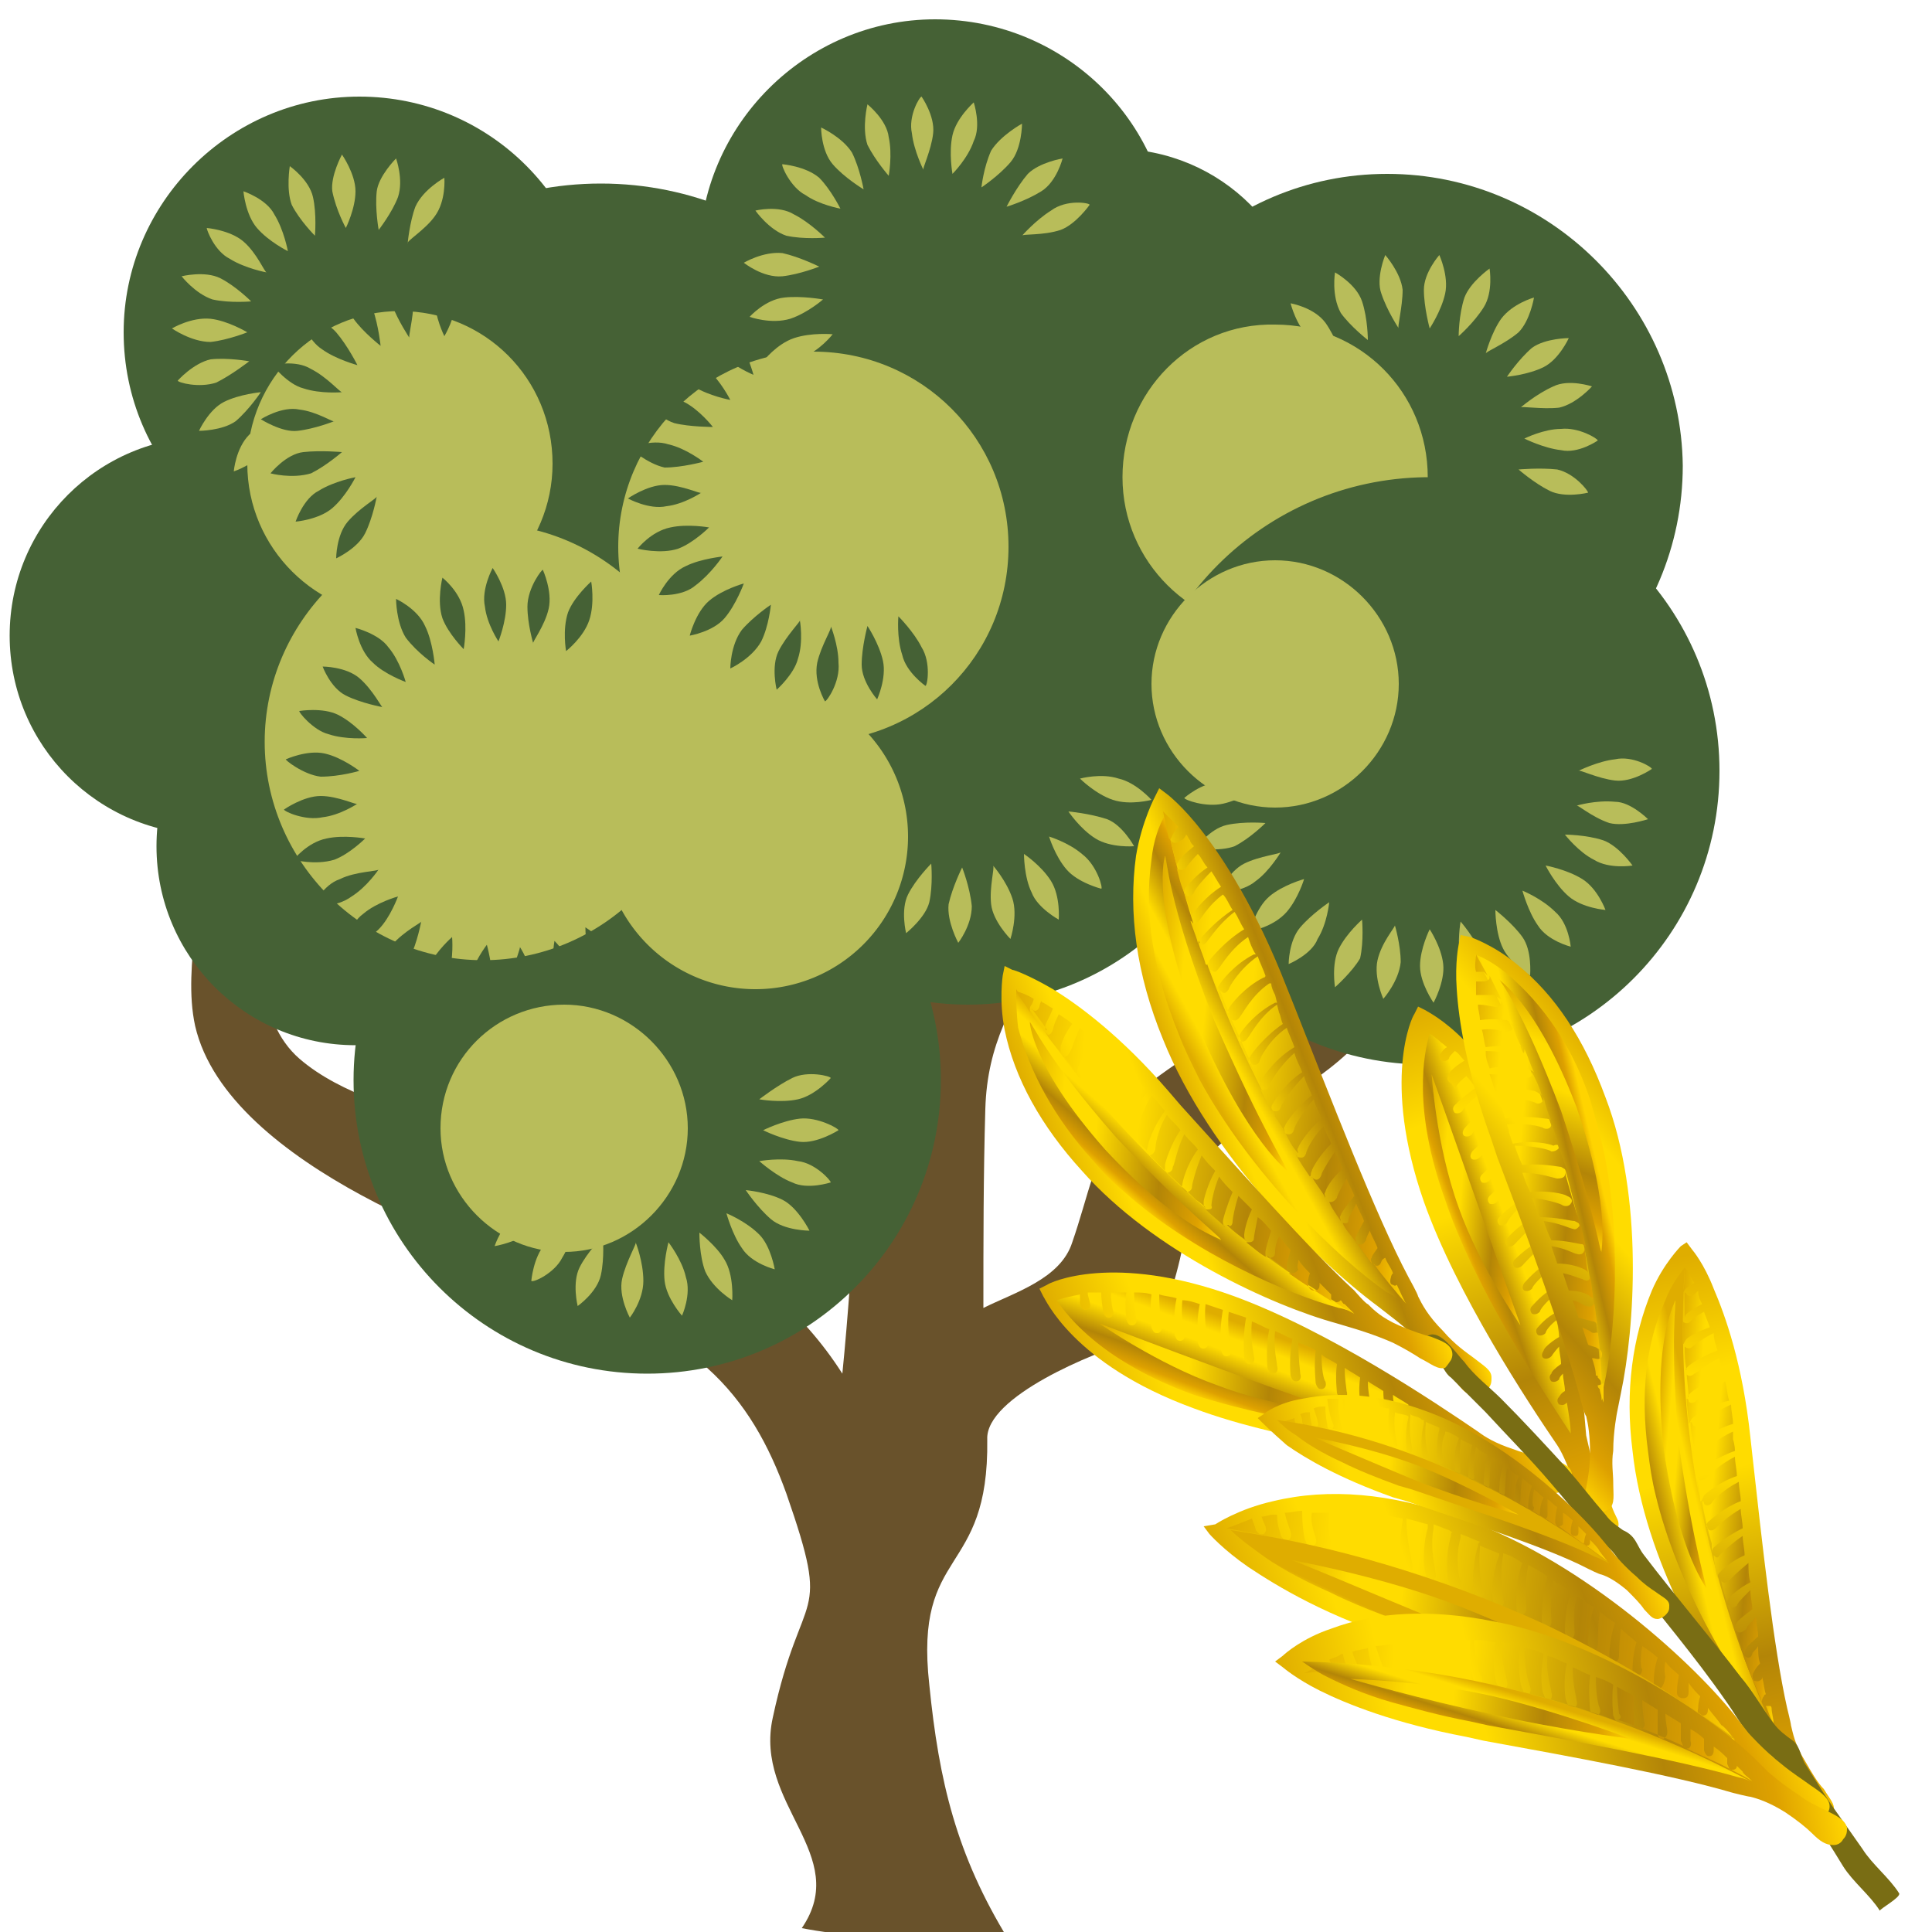 <?xml version="1.0" encoding="UTF-8"?>
<svg data-bbox="0.5 1 97.806 99.4" viewBox="0 0 100 100" xmlns="http://www.w3.org/2000/svg" data-type="ugc">
    <g>
        <path d="M10.1 42.8c-.6-2.8-3.8-7.7-3.8-7.7s3 2.9 3.9 3.7c2.5 2.2 2.8 4.3 3.1 7.6.2 2.7-.1 6.4 2.2 8.4 2.2 1.9 5.4 2.6 8 3.7-2.1-3.1-5.5-5.4-5.4-9.4.1-5.3 2.4-8.1 2.4-8.1s-1.3 4.3.1 8.7c1 3.3 3.6 3.9 5.8 8.4.9 1.9.9 2.2 3 3 1.9.8 3.8 1.6 5.6 2.5 3.5 1.8 6.5 4.2 8.6 7.5.3-3 .5-6.1.7-9-.3-3.1-2.4-6.7-4.1-9.3-3.6-5.3-11.2-6.6-14.4-12.5-.5-.8-1.6-4.4-2-5.3-.8-3.5-2.4-6-4.9-7.8-2.2-1.5-4.7-2.7-4.7-2.7s1.6-.6 4.8.5c2.4.6 5 3.6 6.2 6.1.9-3.1 2.2-6.3 2.5-9.4.4-5.1-3-8.7-3-8.7s4.8.5 6 5.9c.9 3.9-2.1 14.3-1.3 17.5.7 2.7 3.6 4.6 5.8 6 .3-2.9 1.6-5.5 2.7-7.9s-1.8-7.2-1.8-7.2 2 1.2 3.3 3.7c1.5 2.7.5 5.4-.6 7.9-.6 1.2-.9 2.6-1 3.9-.2 1.9 1.5 2.1 2.9 3 2.4 1.6 4.2 4.3 5.6 6.9 1.2-3.2 4.9-6.5 4.1-10-.4-1.6-1-3-1.5-4.5-.8-2.1-.5-4.5-1.2-6.5-1.3-3.4-2.7-3.5-4-6.9-.8-2.2-.7-4.2-.1-6.4.7-2.4 1.7-3.8 1.7-3.8s-.7 4.3-.1 7.6c.6 3.5 1.8 3.7 3.8 6.5.8-1.5 2.8-2.4 3.4-3.9.7-2 1.1-3.5.5-5.4-1.1-2.5-.7-6.8 1-8.7C56.1 8.1 58.3 7 58.3 7s-1.5 2.2-2.7 5.1c-1.3 3.3-.2 4.7.7 7.8.8 2.6.8 6-.9 8.3-1.5 1.9-3.1 2.8-2.6 5.5 1 5.9 4.5 9.4 1.2 15.4-1.6 2.9-2.9 4.9-3 8.3s-.1 6.9-.1 10.3c1.6-.8 4-1.5 4.6-3.4.8-2.3 1.2-4.6 2.5-6.7 1.9-3 10.6-5.8 9.6-9.9-.7-2.6-2.2-4.6-1.1-7.5.4-1.2 1.2-2.2 2-3.1 1.2-1.2 2-1.6 2.4-3.3.7-2.7 1.9-5.5 1.4-8.4s-3.1-7-3.1-7 4.1 2.4 5.3 6.3c.9 3.2 0 6.1-.9 9.1 6.9-3.9 7.1-13.9 7.1-13.9s4.1 9.7-3.7 14.8c-2.5 1.7-7.6 5.2-5.9 8.8.5 1.2 1 2.9 2.5 2.4 2.7-.9 7.3-5.8 7.3-5.8s-.7 2.9-3 5.3c-1.8 1.8-5.2 3.1-5.3 3.8-.6 4.1-3.4 6-6.7 8.1-1.2.8-2.7 1.6-3.5 2.8-1.1 1.8-1.2 8.6-3.7 9.3-2.1.6-7.7 2.9-7.6 5.1.1 7.2-3.8 5.5-3 12.7.5 5 1.4 8.8 4.1 13.2-3.3-.4-6.6.2-10.7-.6C44.1 96 39 93.4 40 88.9c1.5-7 3.1-4.7.7-11.6-.9-2.5-2.1-4.7-4.1-6.5-3.1-2.9-6.4-4.2-8.8-5.1-2.3-.8-16-5.2-17.7-12.6-.7-3.2.7-7 0-10.3" fill="#69522b"/>
        <path d="M10.8 22.6C5.1 22.6.5 27.2.5 32.9s4.6 10.3 10.3 10.3 10.3-4.6 10.3-10.3-4.6-10.3-10.3-10.3" fill="#456135"/>
        <path d="M18.4 33.5c-5.7 0-10.3 4.6-10.3 10.3s4.6 10.3 10.3 10.3 10.3-4.6 10.3-10.3c-.1-5.7-4.7-10.3-10.3-10.3" fill="#456135"/>
        <path d="M56.7 24.1c0 8.4 6.8 15.2 15.2 15.2s15.2-6.8 15.2-15.2C87 15.8 80.2 9 71.8 9s-15.1 6.8-15.1 15.1" fill="#456135"/>
        <path d="M47.8 17.6c0 5.5 4.4 9.9 9.9 9.9s9.9-4.4 9.9-9.9-4.4-9.9-9.9-9.9c-5.4-.1-9.9 4.4-9.9 9.9" fill="#456135"/>
        <path d="M36.2 13.2c0 6.8 5.5 12.2 12.2 12.2 6.8 0 12.2-5.5 12.2-12.2C60.7 6.5 55.2 1 48.4 1c-6.7 0-12.2 5.5-12.2 12.2" fill="#456135"/>
        <path d="M18.3 55.9c0 8.4 6.8 15.2 15.2 15.2s15.2-6.8 15.2-15.2-6.8-15.2-15.2-15.2c-8.4.1-15.2 6.9-15.2 15.2" fill="#456135"/>
        <path d="M14.1 26.5c0 9.4 7.6 17 17 17s17-7.6 17-17-7.6-17-17-17-17 7.6-17 17" fill="#456135"/>
        <path d="M6.4 17.2c0 6.8 5.5 12.2 12.2 12.2 6.8 0 12.2-5.5 12.2-12.2S25.4 5 18.6 5C11.9 5 6.4 10.5 6.4 17.2" fill="#456135"/>
        <path d="M12.8 24c0 4.4 3.6 7.9 7.9 7.9 4.4 0 7.9-3.6 7.9-7.9 0-4.4-3.5-7.9-7.9-7.9-4.3 0-7.9 3.5-7.9 7.9" fill="#b8bd5a"/>
        <path fill="#456135" d="M64.5 37.6c0 7.953-6.447 14.4-14.4 14.4s-14.4-6.447-14.4-14.4 6.447-14.4 14.4-14.4 14.4 6.447 14.4 14.4"/>
        <path d="M13.7 38.4c0 6.2 5.1 11.3 11.3 11.3s11.3-5.1 11.3-11.3S31.2 27.1 25 27.1s-11.3 5.1-11.3 11.3" fill="#b8bd5a"/>
        <path fill="#b8bd5a" d="M47 43.3a7.9 7.9 0 1 1-15.8 0 7.9 7.9 0 0 1 15.8 0"/>
        <path d="M58.1 24.7c0 4.4 3.6 7.9 7.9 7.9 4.4 0 7.9-3.6 7.9-7.9 0-4.4-3.5-7.9-7.9-7.9-4.4-.1-7.9 3.5-7.9 7.9" fill="#b8bd5a"/>
        <path d="M58.6 39.9c0 8.4 6.8 15.2 15.2 15.2S89 48.3 89 39.9s-6.8-15.2-15.2-15.2c-8.4.1-15.2 6.9-15.2 15.2" fill="#456135"/>
        <path d="M59.6 35.4c0 3.5 2.9 6.4 6.4 6.4s6.4-2.9 6.4-6.4S69.5 29 66 29s-6.4 2.9-6.4 6.4" fill="#b8bd5a"/>
        <path d="M32 28.3c0 5.6 4.5 10.1 10.1 10.1s10.1-4.5 10.1-10.1-4.5-10.1-10.1-10.1S32 22.8 32 28.3" fill="#b8bd5a"/>
        <path d="M30.6 30.1s.2 1.1-.1 2-1.2 1.6-1.2 1.6-.2-1.1.1-2c.3-.8 1.2-1.6 1.2-1.6" fill="#456135"/>
        <path d="M28.1 29.5s.5 1.1.3 2-.9 1.8-.8 1.8c0 0-.3-1-.3-1.9 0-1 .8-2 .8-1.9" fill="#456135"/>
        <path d="M25.5 29.4s.7 1 .7 1.9-.4 1.9-.4 1.9-.6-.9-.7-1.8c-.2-.9.4-2 .4-2" fill="#456135"/>
        <path d="M22.9 29.9s.9.7 1.1 1.7c.2.9 0 2 0 2s-.8-.8-1.1-1.6c-.3-.9 0-2.1 0-2.1" fill="#456135"/>
        <path d="M20.5 31s1.1.5 1.5 1.4c.4.8.5 2 .5 2s-.9-.6-1.5-1.4c-.5-.8-.5-2-.5-2" fill="#456135"/>
        <path d="M18.4 32.5s1.2.3 1.7 1c.6.7.9 1.8.9 1.8s-1.1-.4-1.7-1c-.7-.6-.9-1.8-.9-1.8" fill="#456135"/>
        <path d="M16.7 34.5s1.2 0 1.9.6 1.2 1.6 1.2 1.5c0 0-1.1-.2-1.9-.6s-1.2-1.5-1.2-1.5" fill="#456135"/>
        <path d="M15.5 36.8s1.2-.2 2 .2 1.5 1.2 1.5 1.2-1.1.1-2-.2c-.8-.2-1.6-1.2-1.5-1.2" fill="#456135"/>
        <path d="M14.8 39.3s1.1-.5 2-.3 1.8.9 1.8.9-1 .3-2 .3c-.9-.1-1.9-.9-1.8-.9" fill="#456135"/>
        <path d="M14.7 41.9s1-.7 1.9-.7 1.9.5 1.9.4c0 0-.9.6-1.8.7-.9.2-2-.3-2-.4" fill="#456135"/>
        <path d="M15.2 44.5s.7-.9 1.7-1.1c.9-.2 2 0 2 0s-.8.8-1.6 1.1c-1 .3-2.1 0-2.1 0" fill="#456135"/>
        <path d="M16.2 46.9s.5-1.1 1.4-1.4c.8-.4 2-.4 2-.5 0 0-.6.9-1.4 1.4-.8.6-2 .5-2 .5" fill="#456135"/>
        <path d="M17.8 49s.3-1.2 1-1.7c.7-.6 1.8-.9 1.8-.9s-.4 1.1-1 1.7c-.7.7-1.8 1-1.8.9" fill="#456135"/>
        <path d="M19.7 50.8s0-1.2.6-1.9 1.6-1.2 1.5-1.2c0 0-.2 1.1-.6 1.9s-1.5 1.2-1.5 1.2" fill="#456135"/>
        <path d="M22 52s-.2-1.2.2-2 1.2-1.5 1.2-1.5.1 1.1-.2 2C23 51.3 22 52 22 52" fill="#456135"/>
        <path d="M24.6 52.7s-.5-1.1-.3-2 .9-1.8.9-1.8.3 1.1.3 2c-.1.9-.9 1.8-.9 1.8" fill="#456135"/>
        <path d="M27.2 52.8s-.7-1-.7-1.9.5-1.9.4-1.9c0 0 .6.9.7 1.9.2.9-.4 2-.4 1.9" fill="#456135"/>
        <path d="M29.8 52.4s-.9-.8-1.1-1.7 0-2 0-2 .8.8 1.1 1.7c.3.8 0 2 0 2" fill="#456135"/>
        <path d="M32.1 51.4s-1-.6-1.4-1.4-.4-1.9-.4-2c0 0 1 .6 1.4 1.4.5.8.4 2 .4 2" fill="#456135"/>
        <path d="M61.3 41.3s.9-.8 1.8-.8c.9-.1 2 .3 2 .3s-.9.6-1.8.8-2-.2-2-.3" fill="#b8bd5a"/>
        <path d="M61.9 43.9s.7-1 1.6-1.2 2-.1 2-.1-.8.8-1.6 1.2c-.8.3-2 .1-2 .1" fill="#b8bd5a"/>
        <path d="M63.1 46.2s.5-1.1 1.3-1.5 1.9-.5 1.9-.6c0 0-.6 1-1.3 1.5-.7.6-1.9.6-1.9.6" fill="#b8bd5a"/>
        <path d="M64.7 48.2s.3-1.2 1-1.8 1.8-.9 1.8-.9-.3 1-.9 1.7c-.7.8-1.9 1-1.9 1" fill="#b8bd5a"/>
        <path d="M66.7 49.9s0-1.2.6-1.9 1.5-1.3 1.5-1.3-.1 1.1-.6 1.9c-.3.8-1.5 1.3-1.5 1.3" fill="#b8bd5a"/>
        <path d="M69.1 51.1s-.2-1.2.2-2 1.2-1.5 1.2-1.5.1 1.1-.1 2c-.4.7-1.3 1.5-1.3 1.5" fill="#b8bd5a"/>
        <path d="M71.6 51.7s-.5-1.1-.3-2 .9-1.7.9-1.8c0 0 .3 1 .3 1.9-.1 1-.9 1.9-.9 1.9" fill="#b8bd5a"/>
        <path d="M74.2 51.9s-.7-1-.7-1.9.5-1.9.5-1.9.6.9.7 1.8-.5 2-.5 2" fill="#b8bd5a"/>
        <path d="M76.7 51.4s-.9-.8-1.1-1.7 0-2 0-2 .7.8 1.1 1.7.1 2 0 2" fill="#b8bd5a"/>
        <path d="M79.2 50.5s-1-.6-1.4-1.4-.4-2-.4-2 .9.7 1.4 1.4.4 1.9.4 2" fill="#b8bd5a"/>
        <path d="M81.3 49s-1.2-.3-1.7-1.1c-.5-.7-.8-1.8-.8-1.8s1 .4 1.7 1.1c.7.6.8 1.8.8 1.8" fill="#b8bd5a"/>
        <path d="M83.1 47.1s-1.2-.1-1.9-.7-1.2-1.6-1.2-1.6 1.1.2 1.9.7 1.2 1.6 1.2 1.6" fill="#b8bd5a"/>
        <path d="M84.5 44.8s-1.2.2-2-.3c-.8-.4-1.5-1.3-1.5-1.3s1.1 0 2 .3c.8.3 1.5 1.3 1.5 1.3" fill="#b8bd5a"/>
        <path d="M85.3 42.4s-1.2.4-2 .2c-.9-.3-1.7-1-1.7-.9 0 0 1-.3 2-.2.8 0 1.7.9 1.7.9" fill="#b8bd5a"/>
        <path d="M85.5 39.8s-1 .7-1.9.6-1.9-.6-1.9-.5c0 0 1-.5 1.9-.6.9-.2 1.9.4 1.9.5" fill="#b8bd5a"/>
        <path d="M36.5 16.4s1.1.3 1.7 1.1c.5.8.8 1.9.8 1.9s-1-.4-1.7-1.1c-.6-.7-.8-1.9-.8-1.9" fill="#456135"/>
        <path d="M34.7 18.4s1.2.1 1.9.7 1.2 1.6 1.2 1.6-1.1-.2-1.9-.7-1.2-1.6-1.2-1.6" fill="#456135"/>
        <path d="M33.4 20.6s1.2-.2 2 .2 1.5 1.3 1.5 1.3-1.2 0-2-.2c-.9-.3-1.5-1.2-1.5-1.3" fill="#456135"/>
        <path d="M32.6 23.2s1.1-.5 2-.2c.9.2 1.8.9 1.8.9s-1.1.3-2 .3c-.9-.2-1.8-1-1.8-1" fill="#456135"/>
        <path d="M32.5 25.8s1-.7 1.9-.7 1.9.5 1.9.4c0 0-.9.6-1.8.7-.9.2-2-.4-2-.4" fill="#456135"/>
        <path d="M33 28.4s.7-.9 1.7-1.1c.9-.2 2 0 2 0s-.8.8-1.6 1.1c-.9.3-2.1 0-2.1 0" fill="#456135"/>
        <path d="M34.1 30.8s.5-1.1 1.4-1.5c.8-.4 2-.5 1.9-.5 0 0-.6.9-1.4 1.5-.7.6-1.9.5-1.9.5" fill="#456135"/>
        <path d="M35.7 32.9s.3-1.2 1-1.8 1.8-.9 1.8-.9-.4 1.1-1 1.8-1.8.9-1.8.9" fill="#456135"/>
        <path d="M37.8 34.6s0-1.2.6-2c.6-.7 1.5-1.3 1.5-1.3s-.1 1.1-.5 1.9c-.5.9-1.6 1.4-1.6 1.4" fill="#456135"/>
        <path d="M40.2 35.7s-.3-1.2.1-2 1.2-1.6 1.1-1.6c0 0 .2 1.1-.1 2-.2.8-1.1 1.6-1.1 1.6" fill="#456135"/>
        <path d="M42.7 36.3s-.6-1-.4-2c.2-.9.8-1.8.7-1.9 0 0 .4 1 .4 1.9.1 1-.6 2-.7 2" fill="#456135"/>
        <path d="M45.4 36.2s-.8-.9-.8-1.8.3-2 .3-2 .6.9.8 1.8-.3 2-.3 2" fill="#456135"/>
        <path d="M47.9 35.5s-1-.7-1.2-1.6c-.3-.9-.2-2-.2-2s.8.8 1.2 1.6c.5.8.3 2 .2 2" fill="#456135"/>
        <path d="M56.4 10.6s-.7 1-1.5 1.3c-.9.3-2 .2-2 .3 0 0 .7-.8 1.5-1.3.8-.6 2-.4 2-.3" fill="#b8bd5a"/>
        <path d="M55 8.2s-.3 1.2-1.1 1.7-1.8.8-1.8.8.5-1 1.1-1.7c.6-.6 1.8-.8 1.8-.8" fill="#b8bd5a"/>
        <path d="M52.9 6.4s0 1.3-.6 2-1.5 1.3-1.5 1.3.1-1 .5-1.9c.5-.8 1.6-1.4 1.6-1.4" fill="#b8bd5a"/>
        <path d="M50.4 5.3s.4 1.2 0 2c-.3.9-1.1 1.7-1.1 1.7s-.2-1.1 0-2 1.1-1.7 1.1-1.7" fill="#b8bd5a"/>
        <path d="M47.7 5s.7 1 .6 1.9-.6 1.9-.5 1.9c0 0-.5-1-.6-1.9-.2-.9.4-1.9.5-1.9" fill="#b8bd5a"/>
        <path d="M44.9 5.4s1 .8 1.1 1.7c.2.9 0 2 0 2s-.7-.8-1.1-1.6c-.3-.9 0-2.1 0-2.1" fill="#b8bd5a"/>
        <path d="M42.5 6.6s1.1.5 1.6 1.3c.4.8.6 1.9.6 1.9s-1-.6-1.6-1.3-.6-1.9-.6-1.9" fill="#b8bd5a"/>
        <path d="M40.5 8.5s1.2.1 1.9.7c.6.6 1.1 1.6 1.1 1.6s-1.1-.2-1.8-.7c-.8-.4-1.3-1.6-1.2-1.6" fill="#b8bd5a"/>
        <path d="M39.1 10.9s1.2-.3 2 .2c.8.4 1.6 1.2 1.6 1.2s-1.1.1-2-.1c-.9-.3-1.6-1.3-1.6-1.3" fill="#b8bd5a"/>
        <path d="M38.5 13.6s1-.6 2-.5c.9.2 1.9.7 1.9.7s-1 .4-1.9.5c-1 .1-2-.7-2-.7" fill="#b8bd5a"/>
        <path d="M38.8 16.4s.8-.9 1.8-1c.9-.1 2 .1 2 .1s-.8.7-1.7 1c-1 .3-2.1-.1-2.1-.1" fill="#b8bd5a"/>
        <path d="M39.5 18.7s.7-.9 1.6-1.2 2-.2 2-.2-.7.9-1.6 1.2c-.8.4-2 .2-2 .2" fill="#b8bd5a"/>
        <path d="M23 9.2s.1 1.2-.5 2c-.5.7-1.5 1.3-1.4 1.4 0 0 .1-1.1.4-1.9.4-.9 1.5-1.5 1.5-1.5" fill="#b8bd5a"/>
        <path d="M20.5 8.2s.4 1.1.1 2c-.3.8-1 1.7-1 1.7s-.2-1.1-.1-2c.1-.8 1-1.7 1-1.7" fill="#b8bd5a"/>
        <path d="M17.7 8s.7 1 .7 1.9-.5 1.9-.5 1.9-.5-.9-.7-1.9c-.1-.8.5-1.9.5-1.9" fill="#b8bd5a"/>
        <path d="M15 8.6s1 .7 1.2 1.6.1 2 .1 2-.8-.8-1.2-1.6c-.3-.8-.1-2-.1-2" fill="#b8bd5a"/>
        <path d="M12.6 9.9s1.2.4 1.6 1.2c.5.8.7 1.9.7 1.9s-1-.5-1.6-1.2-.7-1.9-.7-1.9" fill="#b8bd5a"/>
        <path d="M10.7 11.8s1.2.1 1.9.7 1.1 1.6 1.2 1.6c0 0-1.1-.2-1.9-.7-.8-.4-1.2-1.5-1.2-1.6" fill="#b8bd5a"/>
        <path d="M9.4 14.3s1.2-.3 2 .1 1.6 1.2 1.6 1.2-1.1.1-2-.1c-.9-.3-1.6-1.2-1.6-1.2" fill="#b8bd5a"/>
        <path d="M8.9 17s1-.6 2-.5c.9.1 1.9.7 1.9.7s-1 .4-1.9.5c-1 0-2-.7-2-.7" fill="#b8bd5a"/>
        <path d="M9.2 19.7s.8-.9 1.7-1.1c.9-.1 2 .1 2 .1s-.9.7-1.7 1.1c-.9.3-2 0-2-.1" fill="#b8bd5a"/>
        <path d="M10.3 22.3s.5-1.1 1.3-1.5 1.9-.5 1.9-.5-.6.9-1.3 1.5c-.7.5-1.9.5-1.9.5" fill="#b8bd5a"/>
        <path d="M12.1 24.4s.1-1.2.8-1.9c.7-.6 1.7-1 1.7-1.1 0 0-.3 1.1-.8 1.8-.5.8-1.7 1.2-1.7 1.2" fill="#b8bd5a"/>
        <path d="M82.2 25.5s-1.2.3-2-.1-1.6-1.1-1.6-1.1 1.1-.1 2 0c.9.2 1.6 1.1 1.6 1.2" fill="#b8bd5a"/>
        <path d="M82.7 22.8s-1 .7-1.9.5c-.9-.1-1.9-.6-1.9-.6s1-.5 1.9-.5c.9-.1 1.9.5 1.9.6" fill="#b8bd5a"/>
        <path d="M82.4 20s-.8.9-1.7 1.1c-.9.1-2-.1-2 0 0 0 .8-.7 1.7-1.1.8-.4 2 0 2 0" fill="#b8bd5a"/>
        <path d="M81.2 17.5s-.5 1.1-1.3 1.5-1.9.5-1.9.5.6-.9 1.3-1.5c.7-.5 1.9-.5 1.9-.5" fill="#b8bd5a"/>
        <path d="M79.4 15.4s-.2 1.2-.8 1.8c-.7.6-1.7 1-1.7 1.1 0 0 .3-1.1.8-1.8.6-.8 1.7-1.1 1.7-1.1" fill="#b8bd5a"/>
        <path d="M77.1 13.9s.2 1.2-.3 2-1.3 1.5-1.3 1.5 0-1.1.3-2c.3-.8 1.3-1.5 1.3-1.5" fill="#b8bd5a"/>
        <path d="M74.5 13.2s.5 1.1.3 2S74 17 74 17s-.3-1.1-.3-2 .8-1.8.8-1.8" fill="#b8bd5a"/>
        <path d="M71.7 13.2s.8.9.9 1.8c0 .9-.3 2-.2 2 0 0-.6-.9-.9-1.8-.3-.8.2-2 .2-2" fill="#b8bd5a"/>
        <path d="M69.1 14.1s1.1.6 1.4 1.5.3 2 .3 2-.9-.7-1.4-1.4c-.5-.9-.3-2.1-.3-2.1" fill="#b8bd5a"/>
        <path d="M66.8 15.7s1.2.2 1.8 1c.5.7.9 1.8.9 1.8s-1-.4-1.7-1-1-1.8-1-1.8" fill="#b8bd5a"/>
        <path d="M25.6 64.5s.4-1.2 1.2-1.7 1.9-.7 1.8-.7c0 0-.5 1-1.1 1.6-.7.6-1.9.8-1.9.8" fill="#b8bd5a"/>
        <path d="M27.5 66.3s.1-1.2.7-1.9 1.6-1.2 1.6-1.2-.2 1.1-.7 1.9c-.4.8-1.5 1.3-1.6 1.2" fill="#b8bd5a"/>
        <path d="M29.9 67.6s-.3-1.2.1-2 1.2-1.6 1.2-1.6.1 1.1-.1 2-1.2 1.6-1.2 1.6" fill="#b8bd5a"/>
        <path d="M32.6 68.2s-.6-1.1-.4-2 .8-1.9.7-1.9c0 0 .4 1 .4 2s-.7 1.9-.7 1.9" fill="#b8bd5a"/>
        <path d="M35.3 68.1s-.8-.9-.9-1.8.2-2 .2-2 .7.9.9 1.8c.3.9-.2 2-.2 2" fill="#b8bd5a"/>
        <path d="M37.9 67.3s-1-.6-1.4-1.5c-.3-.8-.3-1.9-.3-2 0 0 .9.7 1.3 1.4.5.8.4 2.1.4 2.1" fill="#b8bd5a"/>
        <path d="M40.1 65.7s-1.2-.3-1.7-1.1c-.5-.7-.8-1.8-.8-1.8s1 .4 1.7 1.1c.6.6.8 1.8.8 1.8" fill="#b8bd5a"/>
        <path d="M41.9 63.7s-1.3 0-2-.6-1.3-1.5-1.3-1.5 1.1.1 1.9.5 1.4 1.6 1.4 1.6" fill="#b8bd5a"/>
        <path d="M43 61.2s-1.2.4-2 0c-.8-.3-1.7-1.1-1.7-1.1s1.1-.2 2 0c.9.1 1.7 1 1.7 1.1" fill="#b8bd5a"/>
        <path d="M43.4 58.5s-1.1.7-2 .6-1.9-.6-1.9-.6 1-.5 1.9-.6 2 .5 2 .6" fill="#b8bd5a"/>
        <path d="M43 55.8s-.8.9-1.7 1.1-2 0-2 0 .9-.7 1.7-1.1 2-.1 2 0" fill="#b8bd5a"/>
        <path d="M46.9 48.3s-.3-1.2.1-2 1.2-1.6 1.2-1.6.1 1.1-.1 2c-.2.8-1.2 1.6-1.2 1.6" fill="#b8bd5a"/>
        <path d="M49.6 48.8s-.6-1.1-.5-2c.2-.9.7-1.9.7-1.9s.4 1 .5 2c0 1-.7 1.9-.7 1.9" fill="#b8bd5a"/>
        <path d="M52.3 48.6s-.9-.9-1-1.8.2-1.9.1-2c0 0 .7.8 1 1.7s-.1 2.1-.1 2.1" fill="#b8bd5a"/>
        <path d="M54.8 47.6s-1.1-.6-1.4-1.4c-.4-.8-.4-2-.4-2s.9.6 1.4 1.4.4 2 .4 2" fill="#b8bd5a"/>
        <path d="M57 46s-1.2-.3-1.8-1-.9-1.7-.9-1.7 1 .3 1.7.9c.8.6 1.1 1.8 1 1.8" fill="#b8bd5a"/>
        <path d="M58.7 43.8s-1.2.1-2-.4-1.4-1.4-1.4-1.4 1.1.1 2 .4c.8.3 1.4 1.4 1.4 1.4" fill="#b8bd5a"/>
        <path d="M59.6 41.4s-1.1.3-2 0-1.7-1.1-1.7-1.1 1.1-.3 2 0c.9.2 1.7 1.1 1.7 1.1" fill="#b8bd5a"/>
        <path d="M23.1 13.6s.5 1 .5 1.9-.6 1.9-.6 1.9-.5-1-.5-1.9.6-1.9.6-1.9" fill="#456135"/>
        <path d="M20.5 13.7s.9.9.9 1.9c0 .9-.3 1.9-.2 1.9 0 0-.6-.9-.9-1.7-.3-1 .2-2.1.2-2.1" fill="#456135"/>
        <path d="M17.8 14.6s1.1.6 1.5 1.4c.3.9.4 1.9.4 1.9s-.9-.7-1.4-1.4c-.6-.6-.5-1.9-.5-1.9" fill="#456135"/>
        <path d="M15.6 16.4s1.2.1 1.8.8 1.1 1.7 1.1 1.7-1.1-.3-1.8-.8c-.8-.5-1.1-1.6-1.1-1.7" fill="#456135"/>
        <path d="M14.1 18.9s1.2-.3 2 .2c.8.4 1.5 1.2 1.6 1.2 0 0-1.1.1-2-.2-.8-.2-1.6-1.2-1.6-1.2" fill="#456135"/>
        <path d="M13.5 21.7s1.1-.7 2-.5c.9.1 1.8.7 1.8.6 0 0-1 .4-1.9.5-.8.1-1.9-.6-1.9-.6" fill="#456135"/>
        <path d="M14 24.5s.8-1 1.7-1.1 2 0 2 0-.8.7-1.6 1.1c-1 .3-2.1 0-2.1 0" fill="#456135"/>
        <path d="M15.3 27s.4-1.2 1.2-1.6c.8-.5 1.9-.7 1.9-.7s-.5 1-1.2 1.6-1.9.7-1.9.7" fill="#456135"/>
        <path d="M17.4 28.9s0-1.2.6-1.9 1.5-1.2 1.5-1.3c0 0-.2 1.1-.6 1.9s-1.5 1.3-1.5 1.3" fill="#456135"/>
        <path d="M22.8 58.4c0 3.5 2.9 6.4 6.4 6.4s6.4-2.9 6.4-6.4-2.9-6.4-6.4-6.4-6.4 2.8-6.4 6.4" fill="#b8bd5a"/>
        <linearGradient gradientTransform="matrix(-.973 .234 .234 .973 2435.26 -642.985)" y2="170.003" x2="2450.022" y1="139.169" x1="2450.022" gradientUnits="userSpaceOnUse" id="ff7bc8b1-f9df-409a-a9fb-0bbadf8c5540">
            <stop offset="0" stop-color="#dfad00"/>
            <stop offset=".197" stop-color="#ffdc00"/>
            <stop offset=".365" stop-color="#ffdc00"/>
            <stop offset=".685" stop-color="#b38507"/>
            <stop offset=".882" stop-color="#dea100"/>
            <stop offset="1" stop-color="#ffd400"/>
        </linearGradient>
        <path d="M94.5 94.2c.2-.1.3-.3.4-.5.1-.3-.2-.6-.5-1.1-.3-.3-.6-.8-1-1.5-.5-.8-.6-1.4-.7-1.8 0-.1-.2-.9-.2-.9-.7-3.1-1.3-8.6-1.8-13.1l-.1-.9c-.4-3.8-1.3-6.3-1.9-7.7-.5-1.3-1.1-2-1.1-2l-.3-.4-.3.2s-.9.9-1.5 2.3c-1 2.4-1.4 5.2-1 8.3.6 5.6 4 11.4 6.2 14.1l.6.8s.6.8 1.1 1.7c.3.6.5 1.1.7 1.5.3.6.4 1 .8 1.1.1 0 .3 0 .6-.1" fill="url(#ff7bc8b1-f9df-409a-a9fb-0bbadf8c5540)"/>
        <linearGradient gradientTransform="matrix(-.973 .234 .234 .973 2435.26 -642.985)" y2="152.544" x2="2452.487" y1="152.544" x1="2448.273" gradientUnits="userSpaceOnUse" id="254c7492-d226-4cb0-be2e-459428780164">
            <stop offset="0" stop-color="#dfad00"/>
            <stop offset=".197" stop-color="#ffdc00"/>
            <stop offset=".365" stop-color="#ffdc00"/>
            <stop offset=".685" stop-color="#b38507"/>
            <stop offset=".882" stop-color="#dea100"/>
            <stop offset="1" stop-color="#ffd400"/>
        </linearGradient>
        <path d="M85.3 75.1c.1.8.2 1.5.4 2.3 1.1 4.6 3.9 9.3 5.6 11.4 0 0 .3.3.4.5-1.3-2.9-2.4-6-3.2-9.3-1.2-4.8-1.6-9.7-1.3-14.4-.3.4-.7.9-1 1.7q-1.5 3.3-.9 7.8" fill="url(#254c7492-d226-4cb0-be2e-459428780164)"/>
        <linearGradient gradientTransform="matrix(.996 .088 .088 -.996 47.51 100.95)" y2="29.617" x2="39.041" y1="29.617" x1="35.669" gradientUnits="userSpaceOnUse" id="3edd18b0-f83b-4e77-b725-97534534bfa1">
            <stop offset="0" stop-color="#dfad00"/>
            <stop offset=".197" stop-color="#ffdc00"/>
            <stop offset=".365" stop-color="#ffdc00"/>
            <stop offset=".685" stop-color="#b38507"/>
            <stop offset=".882" stop-color="#dea100"/>
            <stop offset="1" stop-color="#ffd400"/>
        </linearGradient>
        <path d="M86.7 67.3c.1 0-.3 1.9.2 7.5.8 5.6 1.5 7.4 1.4 7.4.1 0-1.4-1.6-2.2-7.3-.6-5.8.7-7.6.6-7.6" fill="url(#3edd18b0-f83b-4e77-b725-97534534bfa1)"/>
        <linearGradient gradientTransform="rotate(5.075 35.617 637.568)scale(1)" y2="74.811" x2="43.042" y1="74.811" x1="36.437" gradientUnits="userSpaceOnUse" id="61692024-c105-4a75-8d93-751a93c55321">
            <stop offset="0" stop-color="#dfad00"/>
            <stop offset=".197" stop-color="#ffdc00"/>
            <stop offset=".365" stop-color="#ffdc00"/>
            <stop offset=".685" stop-color="#b38507"/>
            <stop offset=".882" stop-color="#dea100"/>
            <stop offset="1" stop-color="#ffd400"/>
        </linearGradient>
        <path d="M87.5 72.1c.1-.1.8-.6 1.7-.9-.1-.3-.1-.6-.2-.8v-.1c-.7.3-1.2.8-1.3.8-.2.2-.4.1-.4 0V71c0 .4.1.9.1 1.3-.1 0 0-.1.1-.2m.5 4c.1-.1.9-.7 1.8-1 0-.3-.1-.6-.1-.6v-.4c-.9.4-1.5 1-1.6 1.1-.2.2-.4.1-.4 0 0 0 0-.1-.1-.1.1.4.1.9.2 1.3 0-.1 0-.2.2-.3m.2 1.3c.1-.1.8-.7 1.7-1 0-.3-.1-.7-.1-1-.8.4-1.4 1-1.5 1.1-.2.2-.4.1-.4 0 0 0 0-.1-.1-.1.1.4.2.9.2 1.3.1 0 .1-.1.2-.3m-.9-8.1c.1-.1.6-.4 1.2-.6-.1-.3-.2-.5-.3-.8-.4.2-.6.4-.7.5-.2.2-.4 0-.4 0v-.1 1.3c.1-.1.1-.2.2-.3m.1 1.4c.1-.1.7-.5 1.5-.8-.1-.3-.2-.6-.2-.9-.6.3-1 .6-1.1.7-.2.2-.4 0-.4 0v-.1c0 .4 0 .9.1 1.3-.1 0 0-.1.1-.2m-.1-2.7c.1-.1.4-.3.8-.5-.1-.2-.2-.4-.2-.6v-.1l-.2.2c-.2.2-.4 0-.4 0s0-.1-.1-.1v1.3s0-.1.1-.2m.1-1.4s.2-.1.3-.2c-.2-.3-.3-.6-.5-.8 0 .4 0 .9-.1 1.3.1-.1.1-.2.3-.3m.4 8.1c.1-.1.9-.7 1.9-1 0-.3-.1-.7-.1-1-.9.4-1.5.9-1.6 1-.2.2-.4.1-.4 0 0 0 0-.1-.1-.1 0 .4.1.9.2 1.3-.1.1 0 0 .1-.2m.8 5.7c0-.1 0-.2.1-.3s.7-.6 1.5-1c0-.3-.1-.7-.1-1-.7.4-1.2.9-1.3 1-.2.2-.4.1-.4 0 0 0-.2-.2.1-.4.1-.1.8-.7 1.6-1 0-.3-.1-.7-.1-1-.8.4-1.4 1-1.4 1.1-.2.2-.4.1-.4 0 0 0 0-.1-.1-.1.1.7.3 1.5.5 2.2zm.9 2.7s-.1 0-.1-.1c.1.4.3.9.4 1.3 0-.1 0-.2.1-.3 0-.1.4-.4.8-.7 0-.3-.1-.6-.1-1-.4.4-.7.7-.7.8-.2.2-.4.1-.4 0m-.4-1.3s-.1 0 0 0c0 .3.2.8.3 1.2 0-.1 0-.2.1-.3s.5-.5 1.1-.8c-.1-.3-.1-.7-.1-1-.5.4-.9.8-1 .9-.2.2-.4.1-.4 0m-1.5-8.4c.1-.1.9-.7 1.9-.9-.1-.3-.1-.6-.2-1-.8.3-1.4.9-1.5 1-.2.2-.4.1-.4 0 0 0 0-.1-.1-.1 0 .4.1.9.1 1.3.1-.1.1-.2.2-.3m1.1 7.1c0 .3.1.8.2 1.2 0-.1 0-.2.1-.3s.6-.6 1.3-.9c0-.3-.1-.7-.1-1-.6.4-1.1.9-1.2 1-.1.2-.2.1-.3 0m1.6 5.2s-.1 0-.1-.1c.3.9.7 1.7 1 2.5 0-.1 0-.2.1-.3 0 0 0-.1.1-.1-.1-.3-.1-.6-.2-.9v.1c-.2.2-.3.1-.4.1 0 0-.2-.2 0-.5 0 0 .1-.2.3-.4-.1-.3-.1-.6-.1-.9-.1.2-.3.3-.3.4-.1.3-.3.2-.4.1m1.1 2.6s-.1-.1 0 0c.1.2.2.6.4.9 0-.2-.1-.6-.1-.7s0-.2-.1-.2zm-1.5-3.9s-.1 0-.1-.1c.1.4.3.9.5 1.3 0-.1 0-.2.1-.3 0-.1.3-.3.6-.6 0-.3-.1-.6-.1-1-.3.3-.5.5-.5.6-.3.3-.5.2-.5.1" fill="url(#61692024-c105-4a75-8d93-751a93c55321)"/>
        <linearGradient gradientTransform="scale(-1 1)rotate(19.596 2401.592 -2810.68)" y2="745.642" x2="1030.109" y1="716.512" x1="1030.109" gradientUnits="userSpaceOnUse" id="ab8d4074-5e80-4709-a487-02c5a185d3fc">
            <stop offset="0" stop-color="#dfad00"/>
            <stop offset=".197" stop-color="#ffdc00"/>
            <stop offset=".365" stop-color="#ffdc00"/>
            <stop offset=".685" stop-color="#b38507"/>
            <stop offset=".882" stop-color="#dea100"/>
            <stop offset="1" stop-color="#ffd400"/>
        </linearGradient>
        <path d="M83.7 79.2q.15-.3 0-.6c-.1-.2-.2-.4-.3-.7-.2-.4-.5-1-.8-1.7-.3-.9-.4-1.5-.5-1.9-.2-2.6-.9-9.3-2.6-14.1-2.2-6.3-5.6-7.8-5.7-7.9l-.4-.2-.2.4c-.1.1-1.7 3.4.5 9.7 1.7 4.8 5.4 10.4 6.9 12.6.2.3.5.9.8 1.8.2.7.4 1.3.5 1.8.1.3.1.5.2.7s.2.4.4.5q.3.15.6 0c.4-.1.6-.2.6-.4" fill="url(#ab8d4074-5e80-4709-a487-02c5a185d3fc)"/>
        <linearGradient gradientTransform="scale(-1 1)rotate(19.596 2401.592 -2810.68)" y2="728.815" x2="1032.293" y1="728.815" x1="1027.922" gradientUnits="userSpaceOnUse" id="73e65c4b-3252-4799-82b7-e7360ace4a9b">
            <stop offset="0" stop-color="#dfad00"/>
            <stop offset=".197" stop-color="#ffdc00"/>
            <stop offset=".365" stop-color="#ffdc00"/>
            <stop offset=".685" stop-color="#b38507"/>
            <stop offset=".882" stop-color="#dea100"/>
            <stop offset="1" stop-color="#ffd400"/>
        </linearGradient>
        <path d="M81.3 74.2c0-.4-.1-1-.2-1.6-.2.2-.3.1-.4.1 0 0-.2-.2 0-.4 0 0 .1-.2.3-.3 0-.3-.1-.6-.1-.9-.1.1-.2.2-.2.3-.2.2-.4.1-.4.1s-.2-.2 0-.4c0-.1.2-.3.5-.5 0-.3-.1-.6-.1-.9-.2.2-.4.5-.4.5-.2.2-.4.1-.4.1s-.2-.1 0-.4c0-.1.3-.4.8-.7 0-.3-.1-.6-.1-.9-.4.3-.6.6-.6.7-.2.2-.4.1-.4.1s-.2-.2 0-.4c.1-.1.4-.5 1-.8-.1-.3-.1-.6-.1-.9-.5.4-.8.8-.8.9-.2.2-.4.1-.4.1s-.2-.2 0-.4c.1-.1.5-.6 1.2-1-.1-.3-.1-.6-.2-.9-.6.4-1 .9-1 1-.2.2-.4.1-.4.1s-.2-.1 0-.4c.1-.1.6-.7 1.3-1.1-.1-.3-.1-.6-.2-.9-.7.5-1.1 1-1.2 1.1-.2.2-.4.1-.4.1s-.2-.2 0-.4c.1-.1.7-.7 1.5-1.1-.1-.3-.2-.6-.2-.9-.7.5-1.2 1.1-1.3 1.2-.2.2-.4.1-.4.1s-.2-.2 0-.4c.1-.1.7-.8 1.6-1.2l-.3-.9c-.8.5-1.3 1.2-1.3 1.3-.2.2-.4.1-.4.1s-.2-.2 0-.4c.1-.1.8-.8 1.6-1.2l-.3-.9c-.8.5-1.3 1.2-1.4 1.3-.2.2-.4.1-.4.1s-.2-.2 0-.4c.1-.1.8-.8 1.7-1.2l-.3-.9c-.8.5-1.3 1.2-1.4 1.3-.2.2-.4.1-.4.1s-.2-.2 0-.4c.1-.1.8-.8 1.6-1.2-.1-.3-.3-.6-.4-.9-.7.5-1.2 1.1-1.3 1.2-.2.2-.4.1-.4.1s-.2-.1 0-.4c.1-.1.7-.7 1.5-1.2-.1-.3-.3-.6-.4-.8-.6.5-1.1 1-1.1 1.1-.2.2-.4.1-.4.1s-.2-.1 0-.4c.1-.1.6-.7 1.3-1.1-.2-.3-.3-.5-.5-.7-.5.4-.9.8-.9.9-.2.2-.4.1-.4.1s-.2-.2 0-.4c.1-.1.5-.5 1.1-.9-.2-.2-.3-.4-.5-.6-.4.3-.6.6-.6.7-.1-.3-.3-.4-.3-.4s-.2-.2 0-.4c0-.1.3-.4.8-.7-.2-.2-.3-.4-.5-.5-.2.2-.3.3-.3.4-.2.2-.4.1-.4.1s-.2-.2 0-.4c0 0 .1-.2.3-.3-.4-.3-.7-.6-.9-.7-.3 1-.9 3.9.8 8.6 1.5 4.5 5 9.8 6.5 12.1" fill="url(#73e65c4b-3252-4799-82b7-e7360ace4a9b)"/>
        <linearGradient gradientTransform="matrix(.996 .088 .088 -.996 47.51 100.95)" y2="41.325" x2="28.194" y1="41.325" x1="22.462" gradientUnits="userSpaceOnUse" id="47e8c0eb-2c76-44c4-917c-9dde4809b330">
            <stop offset="0" stop-color="#dfad00"/>
            <stop offset=".197" stop-color="#ffdc00"/>
            <stop offset=".365" stop-color="#ffdc00"/>
            <stop offset=".685" stop-color="#b38507"/>
            <stop offset=".882" stop-color="#dea100"/>
            <stop offset="1" stop-color="#ffd400"/>
        </linearGradient>
        <path d="M74.1 55.6s1.2 3.4 2.3 6.5 2.3 6.5 2.3 6.5-2.1-3-3.2-6.1c-1.2-3.3-1.4-7-1.4-6.9" fill="url(#47e8c0eb-2c76-44c4-917c-9dde4809b330)"/>
        <linearGradient gradientTransform="scale(1 -1)rotate(-68.585 -451.985 -1534.775)" y2="-507.786" x2="-1638.171" y1="-517.248" x1="-1638.171" gradientUnits="userSpaceOnUse" id="94eeb37b-1963-4d4c-8268-4f37e3af40bd">
            <stop offset="0" stop-color="#dfad00"/>
            <stop offset=".197" stop-color="#ffdc00"/>
            <stop offset=".365" stop-color="#ffdc00"/>
            <stop offset=".685" stop-color="#b38507"/>
            <stop offset=".882" stop-color="#dea100"/>
            <stop offset="1" stop-color="#ffd400"/>
        </linearGradient>
        <path d="M77 71.9c.2-.2.2-.4.2-.6 0-.4-.4-.6-.9-1-.4-.3-1-.7-1.6-1.4-.8-.8-1.1-1.4-1.3-1.8 0-.1-.5-1-.5-1-1.7-3.2-4-9.2-5.9-14l-.4-1C65 47 63.3 44.4 62.2 43c-1-1.3-1.8-1.9-1.8-1.9l-.4-.3-.2.4s-.7 1.3-1 3.1c-.4 2.9 0 6.1 1.4 9.5 2.4 6 8 11.5 11.1 13.8l.9.7s.9.7 1.7 1.5c.5.6.9 1.1 1.2 1.4.5.6.7 1 1.2 1 .3 0 .5-.1.7-.3" fill="url(#94eeb37b-1963-4d4c-8268-4f37e3af40bd)"/>
        <linearGradient gradientTransform="rotate(-28.655 1292.224 -3090.223)scale(1)" y2="-917.909" x2="-1290.716" y1="-917.909" x1="-1295.691" gradientUnits="userSpaceOnUse" id="a46abbed-3e94-4cae-83b3-01dea68b875d">
            <stop offset="0" stop-color="#dfad00"/>
            <stop offset=".197" stop-color="#ffdc00"/>
            <stop offset=".365" stop-color="#ffdc00"/>
            <stop offset=".685" stop-color="#b38507"/>
            <stop offset=".882" stop-color="#dea100"/>
            <stop offset="1" stop-color="#ffd400"/>
        </linearGradient>
        <path d="M66.1 57.9q2.85 5.25 6.6 9.6c-.1-.1-.8-.6-.9-.6-2.6-1.8-7.1-6.2-9.7-11-.4-.8-.8-1.6-1.1-2.4-1.3-3.2-1.8-6.2-1.4-9 .1-1 .4-1.8.7-2.3 1.1 5.3 3 10.6 5.8 15.7" fill="url(#a46abbed-3e94-4cae-83b3-01dea68b875d)"/>
        <linearGradient gradientTransform="matrix(.996 .088 .088 -.996 47.51 100.95)" y2="49.745" x2="15.41" y1="49.745" x1="7.685" gradientUnits="userSpaceOnUse" id="35b20196-9472-4d12-925c-dc98168878fc">
            <stop offset="0" stop-color="#dfad00"/>
            <stop offset=".197" stop-color="#ffdc00"/>
            <stop offset=".365" stop-color="#ffdc00"/>
            <stop offset=".685" stop-color="#b38507"/>
            <stop offset=".882" stop-color="#dea100"/>
            <stop offset="1" stop-color="#ffd400"/>
        </linearGradient>
        <path d="M60.3 44.3c.1 0 .1 2.3 2.5 8.4 2.6 6 3.9 7.8 3.8 7.9.1 0-2-1.4-4.6-7.5-2.5-6.4-1.7-8.8-1.7-8.8" fill="url(#35b20196-9472-4d12-925c-dc98168878fc)"/>
        <linearGradient gradientTransform="rotate(5.075 35.617 637.568)scale(1)" y2="54.358" x2="22.138" y1="54.358" x1="7.501" gradientUnits="userSpaceOnUse" id="be601ebf-5d92-4344-a2a7-f145c524207e">
            <stop offset="0" stop-color="#dfad00"/>
            <stop offset=".197" stop-color="#ffdc00"/>
            <stop offset=".365" stop-color="#ffdc00"/>
            <stop offset=".685" stop-color="#b38507"/>
            <stop offset=".882" stop-color="#dea100"/>
            <stop offset="1" stop-color="#ffd400"/>
        </linearGradient>
        <path d="M68.8 62.2q-.15 0 0 0c.1.3.4.7.6 1 0-.1-.1-.2 0-.3 0-.1.3-.5.7-1-.1-.3-.3-.6-.4-.9-.3.5-.5.9-.5 1-.2.3-.4.2-.4.2m.7 1.1c.1.3.4.6.7 1 0-.1-.1-.2 0-.3 0-.1.2-.4.4-.8-.1-.3-.3-.6-.4-.9-.2.4-.4.7-.4.8 0 .3-.2.2-.3.2M68 61s-.1 0-.1-.1c.2.4.5.7.7 1.1 0-.1-.1-.2 0-.3 0-.1.3-.7.9-1.2-.1-.3-.3-.6-.4-.9-.4.6-.7 1.1-.7 1.2-.1.3-.3.3-.4.2m-1.4-2.3s-.1 0-.1-.1c.2.4.4.8.7 1.1 0-.1-.1-.2 0-.3 0-.1.5-.9 1.2-1.5-.1-.3-.3-.6-.4-1-.6.7-1 1.4-1 1.5-.1.4-.3.3-.4.3m1.3 1.9c0-.1.4-.8 1-1.4-.1-.3-.3-.6-.4-.9-.6.6-.9 1.3-.9 1.4-.1.3-.3.2-.4.2 0 0-.1 0-.1-.1.2.4.5.8.7 1.1.1-.1 0-.1.1-.3m2.4 3.8s-.1 0-.1-.1c.3.4.5.7.8 1.1 0-.1-.1-.2 0-.3 0-.1.1-.2.3-.5-.1-.3-.3-.6-.4-.9-.1.2-.2.4-.2.5-.2.3-.3.2-.4.2m-6.7-12.2c.1-.2.8-1.1 1.8-1.6 0 0 .1 0 .1-.1-.1-.3-.3-.7-.4-1-.9.6-1.5 1.6-1.5 1.7-.2.3-.3.2-.4.1 0 0-.1 0-.1-.1.2.4.3.8.5 1.2-.1.1-.1 0 0-.2m-1.8-5c.1-.1.6-.8 1.4-1.3-.2-.3-.3-.5-.5-.8-.5.5-.9 1-.9 1.1-.2.3-.4.2-.4.1l-.1-.1c.1.4.3.8.4 1.3 0-.1 0-.2.1-.3m-.4-1.3c.1-.1.5-.6 1.1-1-.2-.2-.3-.5-.5-.7-.4.4-.6.7-.6.7-.2.2-.3.1-.4.1 0 0-.1 0-.1-.1.1.4.2.9.4 1.3 0-.1 0-.2.1-.3m-.4-1.3c0-.1.3-.4.8-.8-.1-.1-.2-.2-.2-.3-.1-.1-.1-.2-.2-.3q-.15.3-.3.3c-.2.2-.4.1-.4.1l-.1-.1c.1.4.2.9.3 1.3 0 0 0-.1.1-.2m-.3-1.4s.1-.2.3-.4l-.8-.8c.1.5.2 1 .3 1.4.1.1.1 0 .2-.2m10.8 22.1c-.1.3-.3.2-.3.2s-.1 0-.1-.1c.5.7 1.1 1.4 1.7 2.1-.1-.1-.4-.8-.5-1-.1.1-.2 0-.2 0-.1 0-.2-.1-.1-.4 0 0 0-.1.1-.2-.1-.3-.3-.5-.4-.8-.2.1-.2.2-.2.2m-8.9-15.6c.1-.1.8-1 1.8-1.6-.2-.3-.3-.6-.5-.9-.8.6-1.3 1.4-1.4 1.5-.2.3-.4.2-.4.1 0 0-.1 0-.1-.1.1.4.3.8.4 1.2.1.1.1 0 .2-.2m.5 1.3c.1-.2.8-1.1 1.8-1.6h.1c-.2-.3-.3-.6-.4-.9-.9.6-1.4 1.5-1.5 1.6-.2.3-.3.2-.4.1 0 0-.1 0-.1-.1.1.4.3.8.5 1.2q-.15-.15 0-.3m-.9-2.5c.1-.1.8-.9 1.6-1.4-.2-.3-.3-.6-.5-.8-.7.5-1.1 1.2-1.2 1.3-.2.3-.4.2-.4.1 0 0-.1 0-.1-.1.1.4.3.8.4 1.2.1-.1.1-.2.2-.3m.4 1.6c-.1 0 0-.1 0 0-.1-.1 0 0 0 0m2.1 5q0-.15 0 0c-.1-.1 0-.1 0 0m1.8 3.5c0-.1-.1-.2 0-.3 0-.1.6-1 1.4-1.6-.1-.3-.3-.6-.4-1-.7.7-1.2 1.5-1.2 1.6-.1.3-.3.2-.4.2 0 0-.1 0-.1-.1.1.1.2.3.2.4.2.3.4.6.5.8m-.6-1.5c.1-.2.7-1.1 1.5-1.6-.1-.3-.3-.6-.4-1-.8.7-1.3 1.6-1.3 1.7-.1.3-.3.2-.4.2 0 0-.1 0-.1-.1l.6 1.2c0-.1 0-.3.1-.4m0 .4q0-.15 0 0 0-.15 0 0m-1.2-2.8c.1-.2.8-1.1 1.7-1.7-.1-.2-.1-.4-.2-.6l-.1-.4c-.9.6-1.4 1.6-1.5 1.7-.2.3-.3.2-.4.2 0 0-.2-.1 0-.4.1-.2.8-1.1 1.8-1.6h.1l-.1-.4c-.1-.2-.2-.4-.2-.6h-.1c-.9.6-1.4 1.6-1.5 1.7-.2.3-.3.2-.4.2 0 0-.1 0-.1-.1.4.8.7 1.6 1.1 2.4-.2-.1-.2-.3-.1-.4m.6 1.2c.1-.2.7-1.1 1.7-1.7-.1-.3-.3-.7-.4-1-.9.6-1.4 1.6-1.4 1.7-.1.3-.3.2-.4.2 0 0-.1 0-.1-.1l.6 1.2q-.15 0 0-.3m0 .4q-.15-.15 0 0c-.1-.1 0 0 0 0" fill="url(#be601ebf-5d92-4344-a2a7-f145c524207e)"/>
        <linearGradient gradientTransform="scale(1 -1)rotate(-68.585 -451.985 -1534.775)" y2="-505.74" x2="-1624.132" y1="-527.825" x1="-1624.132" gradientUnits="userSpaceOnUse" id="29ca2021-b649-4892-99bc-f7154a805c68">
            <stop offset="0" stop-color="#dfad00"/>
            <stop offset=".197" stop-color="#ffdc00"/>
            <stop offset=".365" stop-color="#ffdc00"/>
            <stop offset=".685" stop-color="#b38507"/>
            <stop offset=".882" stop-color="#dea100"/>
            <stop offset="1" stop-color="#ffd400"/>
        </linearGradient>
        <path d="M81.3 76.1c-.1-.2-.3-.3-.5-.4s-.4-.1-.7-.2c-.4-.1-1-.2-1.8-.5-.9-.3-1.4-.6-1.8-.9-2.2-1.5-7.7-5.2-12.6-7-6.3-2.3-9.6-.7-9.7-.6l-.4.2.2.4c.1.1 1.5 3.5 7.8 5.8 4.8 1.8 11.5 2.5 14.1 2.7.4.1 1 .1 1.9.5.7.3 1.3.6 1.7.8.3.1.5.3.7.3q.3.15.6 0c.2-.1.3-.2.4-.5.2-.2.2-.4.1-.6" fill="url(#29ca2021-b649-4892-99bc-f7154a805c68)"/>
        <linearGradient gradientTransform="scale(-1 1)rotate(69.965 -6210.532 -1228.63)" y2="-6556.751" x2="-2881.846" y1="-6556.751" x1="-2886.217" gradientUnits="userSpaceOnUse" id="cb383458-0bd5-4da8-977e-2c2a24160c60">
            <stop offset="0" stop-color="#dfad00"/>
            <stop offset=".197" stop-color="#ffdc00"/>
            <stop offset=".365" stop-color="#ffdc00"/>
            <stop offset=".685" stop-color="#b38507"/>
            <stop offset=".882" stop-color="#dea100"/>
            <stop offset="1" stop-color="#ffd400"/>
        </linearGradient>
        <path d="M75.9 74.8c-.4-.2-.8-.6-1.3-.9 0 .2-.1.3-.2.3s-.2 0-.3-.3c0-.1 0-.2-.1-.4-.2-.2-.5-.3-.7-.5 0 .2.1.3.1.3.1.3-.1.4-.2.4s-.2 0-.3-.3c0-.1-.1-.3 0-.7-.3-.2-.5-.3-.8-.5 0 .4.1.6.1.7.1.3-.1.4-.2.4s-.2 0-.3-.3c0-.1-.1-.5-.1-1-.3-.2-.5-.3-.8-.5 0 .5.1.9.1 1 .1.3-.1.4-.2.4s-.2 0-.3-.3c0-.1-.1-.6 0-1.3-.3-.2-.5-.3-.8-.5 0 .6.1 1.1.1 1.2.1.3-.1.4-.2.4s-.2 0-.3-.3c0-.1-.1-.8 0-1.5-.3-.2-.6-.3-.8-.5 0 .7.1 1.3.2 1.4.1.3-.1.4-.2.4s-.2 0-.3-.3c0-.1-.1-.9 0-1.7-.3-.2-.6-.3-.9-.4 0 .8.1 1.5.1 1.6.1.3-.1.4-.2.4s-.2 0-.3-.3c0-.1-.1-1 .1-1.9-.3-.1-.6-.3-.9-.4-.1.9.1 1.6.1 1.8.1.3-.1.4-.2.4s-.2 0-.3-.3c0-.1-.1-1.1.1-2-.3-.1-.6-.3-.9-.4-.1.9.1 1.7.1 1.8.1.3-.1.4-.2.4s-.2 0-.3-.3c0-.1-.1-1.1.1-2.1l-.9-.3c-.1.9.1 1.8.1 1.9.1.3-.1.4-.2.4s-.2 0-.3-.3c0-.1-.1-1.1.1-2.1l-.9-.3c-.1.9.1 1.7.1 1.9.1.3-.1.4-.2.4s-.2 0-.3-.3c0-.1-.1-1.1.1-2-.3-.1-.6-.2-.9-.2-.1.9.1 1.6.1 1.7.1.3-.1.4-.2.4s-.2 0-.3-.3c0-.1-.1-1 .1-1.9-.3-.1-.6-.1-.9-.2 0 .8.1 1.5.1 1.6.1.3-.1.4-.2.4s-.2 0-.3-.3c0-.1-.1-.9 0-1.7-.3-.1-.6-.1-.9-.1 0 .7.1 1.2.1 1.3.1.3-.1.4-.2.4s-.2 0-.3-.3c0-.1-.1-.7 0-1.4h-.8c0 .5.1.9.1.9.1.3-.1.4-.2.4s-.2 0-.3-.3c0-.1-.1-.5-.1-1h-.7c0 .2.1.4.1.5.1.3-.1.4-.2.4s-.2 0-.3-.3V67q-.75.15-1.2.3c.6.9 2.4 3.2 7.1 4.9 5 1.6 11.4 2.3 14.1 2.6" fill="url(#cb383458-0bd5-4da8-977e-2c2a24160c60)"/>
        <linearGradient gradientTransform="matrix(.996 .088 .088 -.996 47.51 100.95)" y2="31.436" x2="19.739" y1="31.436" x1="6.485" gradientUnits="userSpaceOnUse" id="2542760e-9de7-49dd-a156-76eb274cbd19">
            <stop offset="0" stop-color="#dfad00"/>
            <stop offset=".197" stop-color="#ffdc00"/>
            <stop offset=".365" stop-color="#ffdc00"/>
            <stop offset=".685" stop-color="#b38507"/>
            <stop offset=".882" stop-color="#dea100"/>
            <stop offset="1" stop-color="#ffd400"/>
        </linearGradient>
        <path d="M56.9 68.5s3.4 1.3 6.4 2.4 6.4 2.3 6.5 2.3c0 0-3.7-.3-6.8-1.5-3.1-1.1-6.1-3.2-6.1-3.2" fill="url(#2542760e-9de7-49dd-a156-76eb274cbd19)"/>
        <linearGradient gradientTransform="rotate(49.511 -1241.723 1751.42)" y2="-342.129" x2="-1667.825" y1="-357.793" x1="-1667.825" gradientUnits="userSpaceOnUse" id="8b559e75-9ebf-4976-9d6b-851b49114d8b">
            <stop offset="0" stop-color="#dfad00"/>
            <stop offset=".197" stop-color="#ffdc00"/>
            <stop offset=".365" stop-color="#ffdc00"/>
            <stop offset=".685" stop-color="#b38507"/>
            <stop offset=".882" stop-color="#dea100"/>
            <stop offset="1" stop-color="#ffd400"/>
        </linearGradient>
        <path d="M83.3 78.1c.3-.3.2-.7.2-1.4 0-.4-.1-1 0-1.6 0-1 .2-2 .2-2l.2-1c.7-3.3 1.2-10.1-.8-15.3-1.1-3-2.6-5.3-4.6-6.9-1.2-1-2.4-1.4-2.4-1.4l-.5-.1-.1.5s-.2.9-.1 2.3c.1 1.6.5 4.2 1.8 7.8l.3.9c1.6 4.2 3.5 9.4 4.3 12.5 0 0 .2.8.3.9.1.4.2 1 .2 1.9 0 .7-.1 1.3-.2 1.8-.1.6-.2.9 0 1.2.1.2.3.3.5.3.5-.3.7-.4.7-.4" fill="url(#8b559e75-9ebf-4976-9d6b-851b49114d8b)"/>
        <linearGradient gradientTransform="rotate(-13.17 -13311.043 -4220.706)" y2="3000.03" x2="-1244.987" y1="3000.03" x1="-1249.226" gradientUnits="userSpaceOnUse" id="564692c5-b9ac-4ed2-bf45-f567ba69b23d">
            <stop offset="0" stop-color="#dfad00"/>
            <stop offset=".197" stop-color="#ffdc00"/>
            <stop offset=".365" stop-color="#ffdc00"/>
            <stop offset=".685" stop-color="#b38507"/>
            <stop offset=".882" stop-color="#dea100"/>
            <stop offset="1" stop-color="#ffd400"/>
        </linearGradient>
        <path d="M78 50.4c-.6-.5-1.3-.9-1.7-1 2.3 4.1 4.2 8.6 5.3 13.4.8 3.2 1.2 6.5 1.3 9.7.1-.3.1-.6.1-.7.6-2.6 1-8-.1-12.7-.2-.8-.4-1.5-.6-2.2-.9-2.7-2.4-4.9-4.3-6.5" fill="url(#564692c5-b9ac-4ed2-bf45-f567ba69b23d)"/>
        <linearGradient gradientTransform="rotate(113.019 140.442 81.254)scale(1)" y2="145.861" x2="147.816" y1="145.861" x1="136.927" gradientUnits="userSpaceOnUse" id="eb20fbfb-8e65-45ef-b99c-91fb3ed19223">
            <stop offset="0" stop-color="#dfad00"/>
            <stop offset=".197" stop-color="#ffdc00"/>
            <stop offset=".365" stop-color="#ffdc00"/>
            <stop offset=".685" stop-color="#b38507"/>
            <stop offset=".882" stop-color="#dea100"/>
            <stop offset="1" stop-color="#ffd400"/>
        </linearGradient>
        <path d="M81.6 57.3c1.9 5.5 1.2 7.6 1.3 7.5-.1 0-.3-1.9-2.1-7.3-2-5.3-3.2-6.8-3.2-6.8-.1 0 1.9 1.1 4 6.6" fill="url(#eb20fbfb-8e65-45ef-b99c-91fb3ed19223)"/>
        <linearGradient gradientTransform="rotate(5.075 35.617 637.568)scale(1)" y2="59.348" x2="32.82" y1="59.348" x1="24.227" gradientUnits="userSpaceOnUse" id="b7a984b3-e364-4f9b-b9a0-15409592cc8e">
            <stop offset="0" stop-color="#dfad00"/>
            <stop offset=".197" stop-color="#ffdc00"/>
            <stop offset=".365" stop-color="#ffdc00"/>
            <stop offset=".685" stop-color="#b38507"/>
            <stop offset=".882" stop-color="#dea100"/>
            <stop offset="1" stop-color="#ffd400"/>
        </linearGradient>
        <path d="M79.4 55.5c-.2-.4-.3-.8-.5-1.2v.1c0 .1-.1.2-.4.2-.1 0-.8-.2-1.6-.2v.1c0 .3.1.5.2.8.9-.2 1.8-.1 1.9 0 .2.1.3.1.4.2m1.3 3.8c-.1-.4-.3-.8-.4-1.2v.1c0 .1-.1.3-.4.2-.1-.1-1-.3-1.9-.2 0 .1.1.2.1.4l.2.6c1-.2 1.9 0 2.1.1.2-.1.3 0 .3 0m.4 1.3c-.1-.4-.3-.8-.4-1.3v.1s-.1.2-.4.2c-.1-.1-.9-.3-1.9-.3.1.3.2.6.4 1 1-.1 1.9.1 2 .1.2.1.3.2.3.2M78.3 53l-.6-1.2v.1c0 .1-.1.3-.4.2-.1 0-.4-.1-.8-.1 0 .3.1.5.1.8.7-.1 1.3 0 1.4 0 .1.1.2.1.3.2m.5 1.3c-.2-.4-.4-.8-.5-1.2v.1c0 .1-.1.2-.4.2-.1 0-.6-.2-1.2-.1.1.3.1.6.2.9.8-.1 1.6-.1 1.7 0 .1-.1.2 0 .2.1m-1.1-2.6-.6-1.2v.1c0 .1-.1.2-.4.2h-.3v.7h.9c.2.1.3.2.4.2m-.7-1.2c-.2-.4-.4-.7-.6-1.1 0 .2-.1.6 0 .9h.4zm3.3 7.5c-.2-.4-.3-.8-.4-1.2v.1s-.1.3-.4.2c-.1-.1-1-.3-1.9-.2.1.3.2.6.3 1 1-.2 2 0 2.1 0 .2 0 .3.1.3.1m1.3 4.8-.6-2.1v.1c0 .1-.1.2-.4.2-.1 0-.9-.3-1.8-.3.1.3.2.6.4 1 .9-.1 1.8.1 1.9.2.3.1.3.3.2.4 0 0-.1.2-.4.1-.1-.1-.8-.3-1.6-.4.1.3.2.6.4 1 .9 0 1.6.2 1.8.2.2.1.2.1.3.2-.1-.3-.1-.4-.2-.6m.3 3.4c-.1 0-.5-.2-1-.3l.3.9c.6 0 1 .2 1.1.3.2.1.2.2.2.3-.1-.5-.1-.9-.2-1.4v.1c0 .1-.1.3-.4.1m-.3-1.3c-.1 0-.6-.3-1.3-.4l.3.9c.7 0 1.2.2 1.4.3s.2.2.2.2c-.1-.4-.1-.9-.2-1.3v.1c0 .1-.1.3-.4.2m-1.8-8.2c-.1-.4-.3-.8-.5-1.2v.1c0 .1-.1.2-.4.2-.1 0-.9-.2-1.8-.2l.3.9c1-.2 1.9-.1 2.1 0s.3.2.3.2m1.6 6.9c-.1 0-.7-.3-1.5-.4.1.3.2.6.4 1 .8 0 1.4.2 1.6.2.2.1.2.2.2.2-.1-.4-.2-.9-.3-1.3v.1c-.1.1-.2.3-.4.2m.9 5.3-.4-.2.3.9c.2.1.4.1.5.2.3.1.2.4.2.4 0 .1-.1.2-.4.1h-.1c.1.3.2.6.2.9.1 0 .1 0 .1.1.1.1.2.2.2.3 0-.9-.1-1.8-.2-2.7v.1c-.1-.1-.2.1-.4-.1m.4 2.8c0 .1 0 .1.1.2 0 .1.1.4.2.7v-1.1.1s-.2.1-.3.1m-.6-4.1c-.1 0-.3-.2-.7-.3l.3.9c.4.1.7.2.8.2.2.1.2.2.2.3-.1-.5-.1-.9-.2-1.3v.1s-.1.2-.4.1" fill="url(#b7a984b3-e364-4f9b-b9a0-15409592cc8e)"/>
        <path d="M98.3 98c-.5-.8-1.4-1.5-1.9-2.3-1.6-2.3-1.4-1.9-2.9-4.3-.3-.4-.3-1-.7-1.3s-.7-.5-1-.9c-.6-.8-1.1-1.7-1.7-2.4-1.6-2.1-3.4-4.2-5-6.3-.4-.5-.4-1-1.1-1.3-.4-.3-.6-.4-.9-.8-.7-.8-1.3-1.6-2-2.4-1.1-1.2-2.3-2.5-3.4-3.6-.6-.6-1.4-1.2-1.9-1.9-.5-.5-1.4-2-2.1-1.2-.2.2-.6.5-.2.7.3.1.7.2.9.4.3.3.4.7.7.9l1.8 1.8c1.1 1.2 2.3 2.4 3.4 3.7.6.7 1.2 1.4 1.7 2.1.4.5.6.8 1.1 1.1.6.4.7.9 1.1 1.4 1.7 2.2 3.5 4.3 5.1 6.6.5.7.9 1.4 1.4 2.1.3.5.9.6 1.2 1s.5 1 .8 1.5c1.5 2.2 1.3 1.7 2.7 4 .5.8 1.4 1.5 1.9 2.3 0-.1 1.1-.7 1-.9" fill="#796d14"/>
        <linearGradient gradientTransform="scale(1 -1)rotate(-68.585 -451.985 -1534.775)" y2="-509.232" x2="-1636.313" y1="-524.896" x1="-1636.313" gradientUnits="userSpaceOnUse" id="22a14dca-b138-45c0-8fd5-87a85c96cff4">
            <stop offset="0" stop-color="#dfad00"/>
            <stop offset=".197" stop-color="#ffdc00"/>
            <stop offset=".365" stop-color="#ffdc00"/>
            <stop offset=".685" stop-color="#b38507"/>
            <stop offset=".882" stop-color="#dea100"/>
            <stop offset="1" stop-color="#ffd400"/>
        </linearGradient>
        <path d="M75.1 70.4q.15-.3 0-.6c-.2-.3-.5-.4-1-.6-.4-.1-1-.3-1.7-.6-.9-.4-1.3-.8-1.6-1.1-.1 0-.7-.7-.7-.7-2.3-2.1-6-6.3-9-9.6l-.6-.7c-2.5-2.9-4.7-4.5-6-5.3-1.2-.7-2-1-2.1-1L52 50l-.1.5s-.2 1.3.1 2.8c.5 2.5 1.9 5 4 7.3 3.7 4.2 9.9 7 13.2 7.9l1 .3s1 .3 1.9.7c.6.3 1.1.6 1.4.8.6.3.9.6 1.3.5 0 0 .1-.1.3-.4" fill="url(#22a14dca-b138-45c0-8fd5-87a85c96cff4)"/>
        <linearGradient gradientTransform="scale(-1 1)rotate(48.73 2618.878 2636.653)" y2="2951.345" x2="-1082.236" y1="2951.345" x1="-1086.476" gradientUnits="userSpaceOnUse" id="f6f49f6e-45e5-45f9-8317-b32df90536c0">
            <stop offset="0" stop-color="#dfad00"/>
            <stop offset=".197" stop-color="#ffdc00"/>
            <stop offset=".365" stop-color="#ffdc00"/>
            <stop offset=".685" stop-color="#b38507"/>
            <stop offset=".882" stop-color="#dea100"/>
            <stop offset="1" stop-color="#ffd400"/>
        </linearGradient>
        <path d="M56.6 60.1c.5.6 1 1.1 1.6 1.6 3.6 3.2 8.5 5.3 11.1 6 .1 0 .4.1.7.2-2.8-1.6-5.5-3.5-8-5.7-3.7-3.3-6.9-7-9.4-11 0 .5 0 1.2.1 2 .6 2.3 1.9 4.7 3.9 6.9" fill="url(#f6f49f6e-45e5-45f9-8317-b32df90536c0)"/>
        <linearGradient gradientTransform="matrix(.996 .088 .088 -.996 47.51 100.95)" y2="43.197" x2="12.373" y1="43.197" x1="1.474" gradientUnits="userSpaceOnUse" id="050cf6b8-212c-49ac-ab63-a5eac077547f">
            <stop offset="0" stop-color="#dfad00"/>
            <stop offset=".197" stop-color="#ffdc00"/>
            <stop offset=".365" stop-color="#ffdc00"/>
            <stop offset=".685" stop-color="#b38507"/>
            <stop offset=".882" stop-color="#dea100"/>
            <stop offset="1" stop-color="#ffd400"/>
        </linearGradient>
        <path d="M53.3 52.9c.1 0 .8 1.8 4.5 6 3.9 4.1 5.5 5.2 5.4 5.3.1-.1-2.1-.5-6-4.7-3.9-4.4-3.9-6.7-3.9-6.6" fill="url(#050cf6b8-212c-49ac-ab63-a5eac077547f)"/>
        <linearGradient gradientTransform="rotate(5.075 35.617 637.568)scale(1)" y2="59.56" x2="19.499" y1="59.56" x1=".726" gradientUnits="userSpaceOnUse" id="417a3af3-62f1-43b9-b009-c7be94c989bf">
            <stop offset="0" stop-color="#dfad00"/>
            <stop offset=".197" stop-color="#ffdc00"/>
            <stop offset=".365" stop-color="#ffdc00"/>
            <stop offset=".685" stop-color="#b38507"/>
            <stop offset=".882" stop-color="#dea100"/>
            <stop offset="1" stop-color="#ffd400"/>
        </linearGradient>
        <path d="M56.6 56.4c0-.1.3-1 .9-1.7l-.6-.6s-.1 0-.1-.1c-.4.7-.6 1.3-.6 1.5-.1.3-.3.3-.3.3s-.1 0-.1-.1c.3.3.5.7.8 1zm2.8 3c0-.2.3-1.1.9-1.9-.2-.2-.4-.5-.4-.5l-.3-.3c-.5.8-.7 1.7-.7 1.8-.1.3-.3.3-.3.3s-.1 0-.1-.1l.9.9s-.1 0 0-.2m.9.9c0-.1.3-1.1.8-1.8-.2-.3-.5-.5-.7-.8-.5.8-.6 1.6-.6 1.8-.1.3-.3.3-.3.3s-.1 0-.1-.1l.9.9zm-5.4-6.1c0-.1.2-.7.6-1.2-.2-.2-.4-.3-.7-.5-.2.4-.3.7-.3.8-.1.3-.3.3-.3.2 0 0-.1 0-.1-.1.2.4.5.7.8 1.1zm.9 1.1c0-.1.3-.8.8-1.5-.2-.2-.5-.4-.7-.6-.3.6-.4 1.1-.5 1.2-.1.3-.3.3-.3.3s-.1 0-.1-.1c.3.3.5.7.8 1.1 0-.1-.1-.2 0-.4m-1.7-2.2c0-.1.2-.4.4-.9-.2-.1-.3-.2-.5-.3 0 0-.1 0-.1-.1-.1.2-.1.3-.1.3-.1.3-.3.2-.3.2s-.1 0-.1-.1c.3.4.5.7.8 1.1-.1.1-.1 0-.1-.2m-.7-1.1s.1-.2.1-.3c-.3-.2-.6-.3-.9-.4.2.4.5.7.7 1.1 0-.2 0-.3.1-.4m5 6.4c0-.2.3-1.1 1-1.9-.2-.3-.5-.5-.7-.7-.5.8-.7 1.6-.7 1.8-.1.3-.3.3-.3.3s-.1 0-.1-.1c.3.3.6.6.9 1-.1-.1-.1-.2-.1-.4m4 4.1c-.1 0-.1-.1-.1-.3 0-.1.2-.9.6-1.6-.2-.2-.5-.5-.7-.8-.3.7-.5 1.5-.5 1.6 0 .3-.3.3-.3.3s-.3-.1-.2-.4c0-.1.2-1 .8-1.8-.2-.3-.5-.5-.7-.8-.4.8-.5 1.6-.6 1.7 0 .3-.3.3-.3.3s-.1 0-.1-.1c.5.5 1.1 1 1.6 1.5.3.2.4.3.5.4m2.2 1.8h-.1c.4.3.7.6 1.1.8-.1 0-.1-.1-.1-.3 0-.1.1-.5.3-1.1-.2-.2-.4-.5-.7-.7-.1.5-.2 1-.2 1.1 0 .2-.2.2-.3.2m-1-.9h-.1c.3.3.7.6 1 .8-.1 0-.1-.2-.1-.3s.1-.7.4-1.3l-.7-.7c-.2.6-.3 1.2-.3 1.3 0 .3-.2.3-.2.2m-6.1-6c0-.2.4-1.1 1-1.8l-.7-.7c-.4.8-.6 1.5-.7 1.6-.1.3-.3.3-.3.3s-.1 0-.1-.1c.3.3.6.7.8 1zm5 5.2h-.1c.3.3.7.6 1 .9-.1 0-.1-.2-.1-.3s.2-.8.5-1.5c-.2-.2-.5-.5-.7-.8-.3.7-.4 1.4-.4 1.5.1.2-.1.2-.2.2m4.3 3.3h-.1c.7.5 1.5 1 2.3 1.5-.1 0-.1-.1-.1-.3V67l-.6-.6v.1c0 .3-.2.3-.3.3 0 0-.3 0-.3-.4 0-.1 0-.2.1-.5-.2-.2-.4-.4-.6-.7 0 .2-.1.4 0 .5-.1.2-.3.2-.4.2m2.4 1.5h-.1c.3.2.6.4 1 .6l-.5-.5c-.1 0-.1-.1-.2-.2-.1.1-.2.1-.2.1m-3.5-2.3s-.1 0-.1-.1c.4.3.7.5 1.1.8-.1 0-.1-.1-.1-.3 0-.1.1-.4.2-.8-.2-.2-.4-.5-.6-.7-.2.4-.2.7-.2.8 0 .3-.2.3-.3.3" fill="url(#417a3af3-62f1-43b9-b009-c7be94c989bf)"/>
        <linearGradient gradientTransform="scale(1 -1)rotate(-68.585 -451.985 -1534.775)" y2="-499.619" x2="-1606.59" y1="-524.447" x1="-1606.59" gradientUnits="userSpaceOnUse" id="2fd47511-c324-4169-8a30-4b4992834a01">
            <stop offset="0" stop-color="#dfad00"/>
            <stop offset=".197" stop-color="#ffdc00"/>
            <stop offset=".365" stop-color="#ffdc00"/>
            <stop offset=".685" stop-color="#b38507"/>
            <stop offset=".882" stop-color="#dea100"/>
            <stop offset="1" stop-color="#ffd400"/>
        </linearGradient>
        <path d="M94.7 93.5c0-.4-.4-.7-1-1.1-.4-.3-.9-.6-1.5-1.1-.9-.7-1.7-1.6-1.7-1.6l-.7-.9c-2.4-3-8.3-8.3-14.4-10.3-3.4-1.2-6.6-1.5-9.5-.8-1.8.4-3 1.2-3 1.2l-.6.1.3.4s.7.8 2 1.7c1.5 1 4.1 2.6 8.3 3.9l1 .3c4.9 1.6 11 3.6 14.4 5.1 0 0 .9.4 1 .4.5.2 1.1.5 1.9 1.2.7.6 1.1 1.1 1.5 1.5.4.5.7.8 1.1.8q.3 0 .6-.3c.2-.1.3-.3.3-.5" fill="url(#2fd47511-c324-4169-8a30-4b4992834a01)"/>
        <linearGradient gradientTransform="rotate(5.075 35.617 637.568)scale(1)" y2="82.373" x2="41.108" y1="82.373" x1="14.163" gradientUnits="userSpaceOnUse" id="6c08f2d7-d181-4941-8cf5-e3662d190553">
            <stop offset="0" stop-color="#dfad00"/>
            <stop offset=".197" stop-color="#ffdc00"/>
            <stop offset=".365" stop-color="#ffdc00"/>
            <stop offset=".685" stop-color="#b38507"/>
            <stop offset=".882" stop-color="#dea100"/>
            <stop offset="1" stop-color="#ffd400"/>
        </linearGradient>
        <path d="M74.3 81.4c.1.3-.1.4-.2.4H74c.4.1.8.3 1.2.4-.1 0-.1-.1-.2-.3s-.2-1.4.1-2.4c0-.1 0-.2.1-.2-.1 0-.2-.1-.2-.1-.3-.1-.5-.2-.8-.3v.2c-.2 1.1.1 2.1.1 2.3m-1.2-.4c.1.3-.1.4-.2.4h-.1c.4.1.8.3 1.2.4-.1 0-.2-.1-.2-.3-.1-.2-.2-1.4.1-2.4v-.2c-.4-.1-.7-.2-1.1-.3v.1c0 1.1.3 2.1.3 2.3m12.8 6.4h-.1c1.4.9 2.7 1.8 4 2.7-.1-.2-.6-.8-.7-.8-.2-.3-.4-.5-.7-.9v.1c0 .3-.2.3-.3.3s-.3 0-.2-.4c0-.1 0-.3.1-.6-.2-.2-.4-.4-.6-.7v.5c0 .3-.2.3-.3.3 0 0-.3 0-.3-.3 0-.1 0-.4.1-.9-.2-.2-.5-.4-.7-.7-.1.4 0 .8 0 .8-.1.6-.3.6-.3.6M67.8 80c-.1 0-.2-.1-.2-.2-.1-.1-.2-.8-.2-1.6-.3 0-.6.1-.9.1.1.5.3.9.3 1 .1.3-.1.4-.1.4-.1 0-.2.1-.4-.2 0-.1-.2-.5-.2-1.1h-.2c-.2 0-.4.1-.6.1.1.3.2.5.2.5.1.3-.1.4-.1.4-.1 0-.2.1-.4-.2 0-.1-.1-.3-.2-.6-.5.2-1 .4-1.3.5 1.6.3 3 .6 4.3.9m.3-.4c.1.3-.1.4-.1.4h-.1c1.7.4 3.3.8 4.9 1.4-.1 0-.1-.1-.2-.3s-.2-1.3 0-2.4v-.1c-.4-.1-.7-.1-1.1-.2-.1 1.1.2 2.1.3 2.2.1.3-.1.4-.1.4-.1 0-.3.1-.3-.3-.1-.1-.3-1.3 0-2.4-.3-.1-.7-.1-1-.1 0 1 .3 1.9.3 2 .1.3-.1.4-.1.4-.1 0-.2.1-.4-.2-.1-.1-.3-1.2-.1-2.2h-1c0 .9.3 1.7.4 1.8.1.3-.1.4-.1.4-.1 0-.2.1-.4-.2-.1-.1-.3-1-.2-1.9h-.9c-.1.6.2 1.2.2 1.3m8.7 2.7c.1.3-.1.4-.2.4h-.1c1.1.4 2.2.9 3.3 1.4 2.1 1 4.1 2.1 5.9 3.2-.1 0-.1-.1-.1-.3 0-.1 0-.6.2-1.2-.2-.2-.5-.4-.8-.6-.1.6-.1 1.1 0 1.2 0 .3-.2.3-.2.3-.1 0-.3 0-.3-.3 0-.1 0-.7.2-1.4-.2-.2-.5-.4-.8-.7-.1.7-.1 1.3-.1 1.4 0 .3-.2.3-.2.3-.1 0-.3 0-.3-.3 0-.1 0-.9.3-1.7-.3-.2-.6-.4-.8-.6-.1.8-.1 1.6-.1 1.7 0 .3-.2.3-.2.3-.1 0-.2 0-.3-.3 0-.1 0-1 .3-1.9l-.9-.6c-.2.9-.1 1.7-.1 1.9 0 .3-.2.3-.2.3-.1 0-.2 0-.3-.3 0-.2 0-1.1.3-2.1l-.9-.6c-.2 1-.1 1.9-.1 2.1 0 .3-.1.3-.2.3s-.3 0-.3-.3c0-.2 0-1.3.3-2.3-.3-.2-.6-.4-1-.6-.2 1-.1 2.1-.1 2.2 0 .3-.1.3-.2.4-.1 0-.3 0-.3-.3 0-.2-.1-1.4.3-2.4-.3-.2-.6-.4-1-.5v.1c-.2 1.1 0 2.1 0 2.3.1.3-.1.4-.2.4s-.3 0-.3-.3c-.1-.2-.1-1.4.3-2.4v-.1c-.1 0-.2-.1-.3-.1-.2-.1-.5-.2-.7-.3v.2c-.1.9.1 2 .2 2.1m-1.2-.5c.1.3-.1.4-.2.4h-.1c.4.1.8.3 1.2.5-.1 0-.1-.1-.2-.3s-.1-1.4.2-2.4c0-.1 0-.1.1-.2-.3-.1-.7-.3-1-.4v.2c-.3 1-.1 2.1 0 2.2" fill="url(#6c08f2d7-d181-4941-8cf5-e3662d190553)"/>
        <linearGradient gradientTransform="matrix(-.427 .904 .904 .427 6047.249 13323.5)" y2="-11056.885" x2="-9418.365" y1="-11056.885" x1="-9421.591" gradientUnits="userSpaceOnUse" id="9de6ee6a-0663-4e24-b09f-e82e7d346ecb">
            <stop offset="0" stop-color="#dfad00"/>
            <stop offset=".197" stop-color="#ffdc00"/>
            <stop offset=".365" stop-color="#ffdc00"/>
            <stop offset=".685" stop-color="#b38507"/>
            <stop offset=".882" stop-color="#dea100"/>
            <stop offset="1" stop-color="#ffd400"/>
        </linearGradient>
        <path d="M63.7 79.2q.45.45 1.5 1.2c.8.6 2 1.3 3.6 2q1.8.9 4.5 1.8l1 .3c4.9 1.6 11.1 3.6 14.5 5.1.1.1.9.4 1 .4-3.1-2.3-6.4-4.3-10-6-5.3-2.4-10.7-4-16.1-4.8" fill="url(#9de6ee6a-0663-4e24-b09f-e82e7d346ecb)"/>
        <linearGradient gradientTransform="matrix(.996 .088 .088 -.996 47.51 100.95)" y2="19.723" x2="33.868" y1="19.723" x1="17.269" gradientUnits="userSpaceOnUse" id="0c499c6f-a01a-46a5-a51c-9d2ed9ec9b16">
            <stop offset="0" stop-color="#dfad00"/>
            <stop offset=".197" stop-color="#ffdc00"/>
            <stop offset=".365" stop-color="#ffdc00"/>
            <stop offset=".685" stop-color="#b38507"/>
            <stop offset=".882" stop-color="#dea100"/>
            <stop offset="1" stop-color="#ffd400"/>
        </linearGradient>
        <path d="M66.6 80.7s4.5.8 8.3 2.2 7.8 3.6 7.8 3.6-4.4-1.2-8.2-2.6c-3.7-1.5-7.8-3.3-7.9-3.2" fill="url(#0c499c6f-a01a-46a5-a51c-9d2ed9ec9b16)"/>
        <linearGradient gradientTransform="scale(1 -1)rotate(-77.497 -129.072 -2611.359)" y2="-1847.205" x2="-2545.13" y1="-1874.19" x1="-2545.13" gradientUnits="userSpaceOnUse" id="24c7bb0b-5427-48b6-836e-adf44ba82555">
            <stop offset="0" stop-color="#dfad00"/>
            <stop offset=".197" stop-color="#ffdc00"/>
            <stop offset=".365" stop-color="#ffdc00"/>
            <stop offset=".685" stop-color="#b38507"/>
            <stop offset=".882" stop-color="#dea100"/>
            <stop offset="1" stop-color="#ffd400"/>
        </linearGradient>
        <path d="M95.6 94.6c-.1-.4-.5-.6-1.1-.9-.4-.2-.9-.4-1.4-.8-.8-.5-1.6-1.2-1.6-1.2l-.7-.7c-2.4-2.3-8.1-6.1-13.6-7.1-3.1-.6-5.9-.5-8.3.4-1.5.5-2.4 1.3-2.5 1.4l-.4.3.4.3s.7.6 1.9 1.2c1.4.7 3.9 1.7 7.6 2.4l.9.2c4.4.8 9.9 1.8 12.9 2.7 0 0 .8.2.9.2.4.1 1 .3 1.8.8.6.4 1.1.8 1.4 1.1.4.4.7.6 1.1.6.2 0 .4-.1.5-.3.2-.2.2-.4.2-.6" fill="url(#24c7bb0b-5427-48b6-836e-adf44ba82555)"/>
        <linearGradient gradientTransform="rotate(5.075 35.617 637.568)scale(1)" y2="86.331" x2="42.266" y1="86.331" x1="18.511" gradientUnits="userSpaceOnUse" id="24cf9205-dc35-47f0-82ed-7e000c0d6abb">
            <stop offset="0" stop-color="#dfad00"/>
            <stop offset=".197" stop-color="#ffdc00"/>
            <stop offset=".365" stop-color="#ffdc00"/>
            <stop offset=".685" stop-color="#b38507"/>
            <stop offset=".882" stop-color="#dea100"/>
            <stop offset="1" stop-color="#ffd400"/>
        </linearGradient>
        <path d="M81.7 88.4c.6.2 1.3.4 2 .7-.1 0-.1-.1-.2-.3 0-.1-.1-.8 0-1.6-.3-.2-.6-.3-.9-.4 0 .8.1 1.4.2 1.6.1.3-.1.4-.2.4s-.2 0-.3-.3c0-.1-.1-1 0-1.8-.3-.1-.6-.3-.9-.4 0 .9.2 1.6.2 1.7.1.3-.1.4-.2.4s-.2 0-.3-.3c-.1-.1-.2-1.1 0-2-.3-.1-.6-.3-1-.4-.1.9.2 1.7.2 1.9.1.3-.1.4-.1.4-.1 0-.2 0-.3-.3-.1-.1-.2-1.1 0-2.1-.2-.1-.3-.1-.5-.2-.2 0-.3-.1-.5-.1 0 1 .2 1.8.3 2 .1.3-.1.4-.1.4s-.2.1-.3-.3c-.1-.1-.3-1.2-.1-2.2-.3-.1-.7-.2-1-.2 0 1 .3 1.9.3 2 .1.3-.1.4-.1.4-.1 0-.2.1-.4-.2-.1-.1-.3-1.2-.1-2.2h-.2c-.3-.1-.6-.1-.9-.1 0 1 .3 1.8.4 1.9.1.3-.1.4-.1.4-.1 0-.2.1-.3-.2-.1-.1-.3-1.1-.2-2.1-.3 0-.7-.1-1-.1 0 .9.4 1.7.4 1.9.1.3-.1.4-.1.4-.1 0-.2.1-.4-.2-.1-.1-.3-1.1-.2-2h-1c.1.9.4 1.6.4 1.7.1.3-.1.4-.1.4-.1 0-.2.1-.4-.2-.1-.1-.3-1-.3-1.9-.3 0-.6 0-1 .1.1.8.4 1.4.5 1.5.1.3 0 .4-.1.4s-.2.1-.4-.2c-.1-.1-.3-.8-.3-1.6-.3 0-.6.1-.9.1.2.6.4 1.1.4 1.2.1.3 0 .4-.1.4 0 0-.2.1-.4-.2 0-.1-.2-.6-.3-1.3-.3.1-.6.1-.8.2.1.4.3.7.3.8.1.3 0 .4-.1.4 0 0-.2.1-.4-.2 0-.1-.2-.4-.3-.9-.1 0-.2.1-.2.1-.2.1-.3.1-.5.2.1.2.1.3.2.3.1.3 0 .4-.1.4 0 0-.2.1-.4-.2 0 0-.1-.2-.1-.3-.4.2-.6.4-.9.5 4.7-.5 9.5.3 14.2 1.8m2.1.6h-.1c1.2.4 2.4.9 3.5 1.4-.1 0-.1-.1-.2-.3v-.9c-.3-.2-.5-.3-.8-.5 0 .4.1.8.1.9 0 .3-.1.3-.2.4-.1 0-.3 0-.3-.3v-1.2c-.3-.2-.5-.3-.8-.5 0 .6.1 1 .1 1.1.1.3-.1.4-.2.4s-.3 0-.3-.3c0-.1-.1-.7 0-1.4-.3-.2-.6-.3-.9-.5 0 .7.1 1.3.1 1.4.2.2 0 .3 0 .3m5.9 2.6h-.1c.4.2.8.4 1.1.6-.2-.2-.5-.4-.5-.5l-.3-.3c0 .2-.2.2-.2.2m-2.3-1.1h-.1c.8.4 1.6.7 2.3 1.1-.1 0-.1-.1-.2-.3V91c-.2-.2-.4-.4-.7-.6v.2c0 .3-.2.3-.2.3-.1 0-.2 0-.3-.3V90c-.2-.2-.5-.4-.7-.5v.6c.1.3-.1.4-.1.4" fill="url(#24cf9205-dc35-47f0-82ed-7e000c0d6abb)"/>
        <linearGradient gradientTransform="matrix(-.3 .954 .954 .3 2817.7 4167.994)" y2="-3837.081" x2="-3067.842" y1="-3837.081" x1="-3070.541" gradientUnits="userSpaceOnUse" id="d754e72d-85ac-484f-8ccb-acd7fc075951">
            <stop offset="0" stop-color="#dfad00"/>
            <stop offset=".197" stop-color="#ffdc00"/>
            <stop offset=".365" stop-color="#ffdc00"/>
            <stop offset=".685" stop-color="#b38507"/>
            <stop offset=".882" stop-color="#dea100"/>
            <stop offset="1" stop-color="#ffd400"/>
        </linearGradient>
        <path d="M67.4 86c.3.2.7.5 1.3.8.8.4 1.9.9 3.3 1.3 1.1.3 2.5.7 4.1 1l.9.2c4.4.8 9.9 1.8 13 2.7.1 0 .4.1.6.2-2.8-1.5-5.8-2.8-9-3.8-4.6-1.5-9.4-2.3-14.2-2.4" fill="url(#d754e72d-85ac-484f-8ccb-acd7fc075951)"/>
        <linearGradient gradientTransform="matrix(.996 .088 .088 -.996 47.51 100.95)" y2="15.105" x2="35.83" y1="15.105" x1="21.094" gradientUnits="userSpaceOnUse" id="e1d17110-731a-4bbb-856a-06c273c5d1cc">
            <stop offset="0" stop-color="#dfad00"/>
            <stop offset=".197" stop-color="#ffdc00"/>
            <stop offset=".365" stop-color="#ffdc00"/>
            <stop offset=".685" stop-color="#b38507"/>
            <stop offset=".882" stop-color="#dea100"/>
            <stop offset="1" stop-color="#ffd400"/>
        </linearGradient>
        <path d="M69.9 86.9s3.9.1 7.4.9c3.4.8 7.1 2.2 7.1 2.2s-3.9-.5-7.3-1.3c-3.4-.7-7.2-1.8-7.2-1.8" fill="url(#e1d17110-731a-4bbb-856a-06c273c5d1cc)"/>
        <g>
            <linearGradient gradientTransform="scale(1 -1)rotate(-69.223 -444.042 -1525.734)" y2="-518.041" x2="-1612.876" y1="-534.413" x1="-1612.876" gradientUnits="userSpaceOnUse" id="85c7f8e8-42c0-4948-afb3-57362030dbff">
                <stop offset="0" stop-color="#dfad00"/>
                <stop offset=".197" stop-color="#ffdc00"/>
                <stop offset=".365" stop-color="#ffdc00"/>
                <stop offset=".685" stop-color="#b38507"/>
                <stop offset=".882" stop-color="#dea100"/>
                <stop offset="1" stop-color="#ffd400"/>
            </linearGradient>
            <path d="M86.4 83.1c0-.3-.3-.4-.7-.7-.3-.2-.6-.4-1-.8-.6-.5-1.1-1.1-1.1-1.1l-.5-.6c-1.6-2-5.4-5.5-9.4-6.9q-3.3-1.2-6.3-.6c-1.2.2-1.9.7-2 .8l-.3.2.2.2s.5.5 1.3 1.2c1 .7 2.7 1.7 5.5 2.7l.7.2c3.2 1.1 7.3 2.4 9.4 3.5 0 0 .6.3.7.3.3.1.7.3 1.3.8.4.4.7.7.9 1 .3.3.4.5.7.5.1 0 .3-.1.4-.2.2-.2.2-.3.2-.5" fill="url(#85c7f8e8-42c0-4948-afb3-57362030dbff)"/>
            <linearGradient gradientTransform="rotate(5.075 35.617 637.568)scale(1)" y2="75.389" x2="33.755" y1="75.389" x1="16.055" gradientUnits="userSpaceOnUse" id="301c608d-313e-47df-8854-3df8a98b2092">
                <stop offset="0" stop-color="#dfad00"/>
                <stop offset=".197" stop-color="#ffdc00"/>
                <stop offset=".365" stop-color="#ffdc00"/>
                <stop offset=".685" stop-color="#b38507"/>
                <stop offset=".882" stop-color="#dea100"/>
                <stop offset="1" stop-color="#ffd400"/>
            </linearGradient>
            <path d="M73.1 75c0 .2-.1.2-.1.2h-.1c.3.1.5.2.8.3 0 0-.1-.1-.1-.2s-.1-.9.1-1.6v-.2c-.1 0-.1 0-.2-.1-.2-.1-.4-.1-.5-.2v.1c-.1.9.1 1.6.1 1.7m-.8-.3c.1.2-.1.2-.1.2h-.1c.3.1.5.2.8.3-.1 0-.1-.1-.1-.2s-.1-.9.1-1.6v-.1c-.2-.1-.5-.1-.7-.2v.1c-.1.7.1 1.4.1 1.5m8.4 4.3q-.15 0 0 0c.8.6 1.7 1.2 2.5 1.8-.1-.1-.4-.5-.4-.5-.1-.2-.3-.4-.5-.6v.1c0 .2-.1.2-.2.2 0 0-.2 0-.1-.2 0 0 0-.2.1-.4l-.4-.4v.3c0 .2-.1.2-.2.2 0 0-.2 0-.2-.2 0-.1 0-.3.1-.6-.1-.1-.3-.3-.5-.4v.6c-.1.1-.2.1-.2.1m-11.9-5s-.1-.1-.1-.2-.1-.5-.1-1c-.2 0-.4 0-.6.1.1.3.2.6.2.7.1.2-.1.3-.1.3s-.2.1-.2-.1c0-.1-.1-.3-.1-.7h-.1c-.1 0-.2 0-.4.1.1.2.1.3.1.4.1.2-.1.3-.1.3s-.2.1-.2-.1c0 0-.1-.2-.1-.4-.3.1-.6.2-.8.3.8-.1 1.7.1 2.6.3m.2-.3c.1.2-.1.3-.1.2h-.1c1.1.3 2.2.6 3.2.9 0 0-.1-.1-.1-.2s-.1-.9 0-1.6v-.1c-.2 0-.5-.1-.7-.1-.1.7.1 1.4.2 1.5.1.2-.1.2-.1.2s-.2 0-.2-.2c0-.1-.2-.9 0-1.6-.2 0-.5-.1-.7-.1 0 .6.2 1.3.2 1.3.1.2-.1.2-.1.2s-.2 0-.2-.2c0-.1-.2-.8-.1-1.5h-.7c0 .6.2 1.1.2 1.2.1.2-.1.3-.1.3s-.2 0-.2-.2c0-.1-.2-.7-.1-1.3h-.6c.1.9.3 1.3.3 1.3m5.7 1.9c0 .2-.1.2-.1.2h-.1c.7.3 1.4.6 2.2 1 1.4.7 2.7 1.4 3.9 2.2 0 0-.1-.1-.1-.2s0-.4.1-.8c-.2-.1-.3-.3-.5-.4v.8c0 .2-.1.2-.2.2 0 0-.2 0-.2-.2 0-.1 0-.5.2-.9-.2-.1-.3-.3-.5-.4-.1.5-.1.9 0 .9 0 .2-.1.2-.1.2s-.2 0-.2-.2c0-.1 0-.6.2-1.1-.2-.1-.4-.3-.5-.4-.1.5-.1 1-.1 1.1 0 .2-.1.2-.1.2s-.2 0-.2-.2c0-.1 0-.7.2-1.2-.2-.1-.4-.3-.6-.4-.1.6-.1 1.2-.1 1.2 0 .2-.1.2-.1.2s-.2 0-.2-.2c0-.1 0-.8.2-1.4-.2-.1-.4-.3-.6-.4-.1.6-.1 1.3-.1 1.4 0 .2-.1.2-.1.2s-.2 0-.2-.2c0-.1 0-.8.2-1.5-.2-.1-.4-.2-.6-.4-.2.7-.1 1.4-.1 1.5 0 .2-.1.2-.1.2s-.2 0-.2-.2c0-.1 0-.9.2-1.6l-.6-.3v.1c-.1.7 0 1.4 0 1.5 0 .2-.1.2-.1.2s-.2 0-.2-.2c0-.1-.1-.9.2-1.6v-.1c-.1 0-.1-.1-.2-.1-.2-.1-.3-.2-.5-.2v.1c-.3.6-.1 1.3-.1 1.4m-.8-.3c0 .2-.1.2-.1.2h-.1c.2.1.5.2.8.3 0 0-.1-.1-.1-.2s-.1-.9.1-1.6v-.1c-.2-.1-.5-.2-.7-.3v.1c-.1.8.1 1.5.1 1.6" fill="url(#301c608d-313e-47df-8854-3df8a98b2092)"/>
            <linearGradient gradientTransform="matrix(-.437 .899 .899 .437 5911.9 13382.002)" y2="-11070.354" x2="-9411.845" y1="-11070.354" x1="-9413.971" gradientUnits="userSpaceOnUse" id="46d34d2a-9285-4a2b-b95e-a6a9b5d95c07">
                <stop offset="0" stop-color="#dfad00"/>
                <stop offset=".197" stop-color="#ffdc00"/>
                <stop offset=".365" stop-color="#ffdc00"/>
                <stop offset=".685" stop-color="#b38507"/>
                <stop offset=".882" stop-color="#dea100"/>
                <stop offset="1" stop-color="#ffd400"/>
            </linearGradient>
            <path d="M66.1 73.5c.2.2.5.5 1 .8.5.4 1.3.9 2.4 1.4.8.4 1.8.8 2.9 1.2l.7.2c3.2 1.1 7.3 2.4 9.5 3.5.1 0 .6.3.7.3-2-1.5-4.2-2.9-6.5-4-3.6-1.8-7.1-2.9-10.7-3.4" fill="url(#46d34d2a-9285-4a2b-b95e-a6a9b5d95c07)"/>
            <linearGradient gradientTransform="matrix(.995 .1 .1 -.995 60.138 93.302)" y2="18.112" x2="16.925" y1="18.112" x1="5.981" gradientUnits="userSpaceOnUse" id="be435800-1267-4a2e-af22-59922bffb0ca">
                <stop offset="0" stop-color="#dfad00"/>
                <stop offset=".197" stop-color="#ffdc00"/>
                <stop offset=".365" stop-color="#ffdc00"/>
                <stop offset=".685" stop-color="#b38507"/>
                <stop offset=".882" stop-color="#dea100"/>
                <stop offset="1" stop-color="#ffd400"/>
            </linearGradient>
            <path d="M68 74.4s2.9.5 5.5 1.5c2.5 1 5.1 2.5 5.1 2.5s-2.9-.8-5.4-1.8c-2.4-1-5.2-2.2-5.2-2.2" fill="url(#be435800-1267-4a2e-af22-59922bffb0ca)"/>
        </g>
    </g>
</svg>
